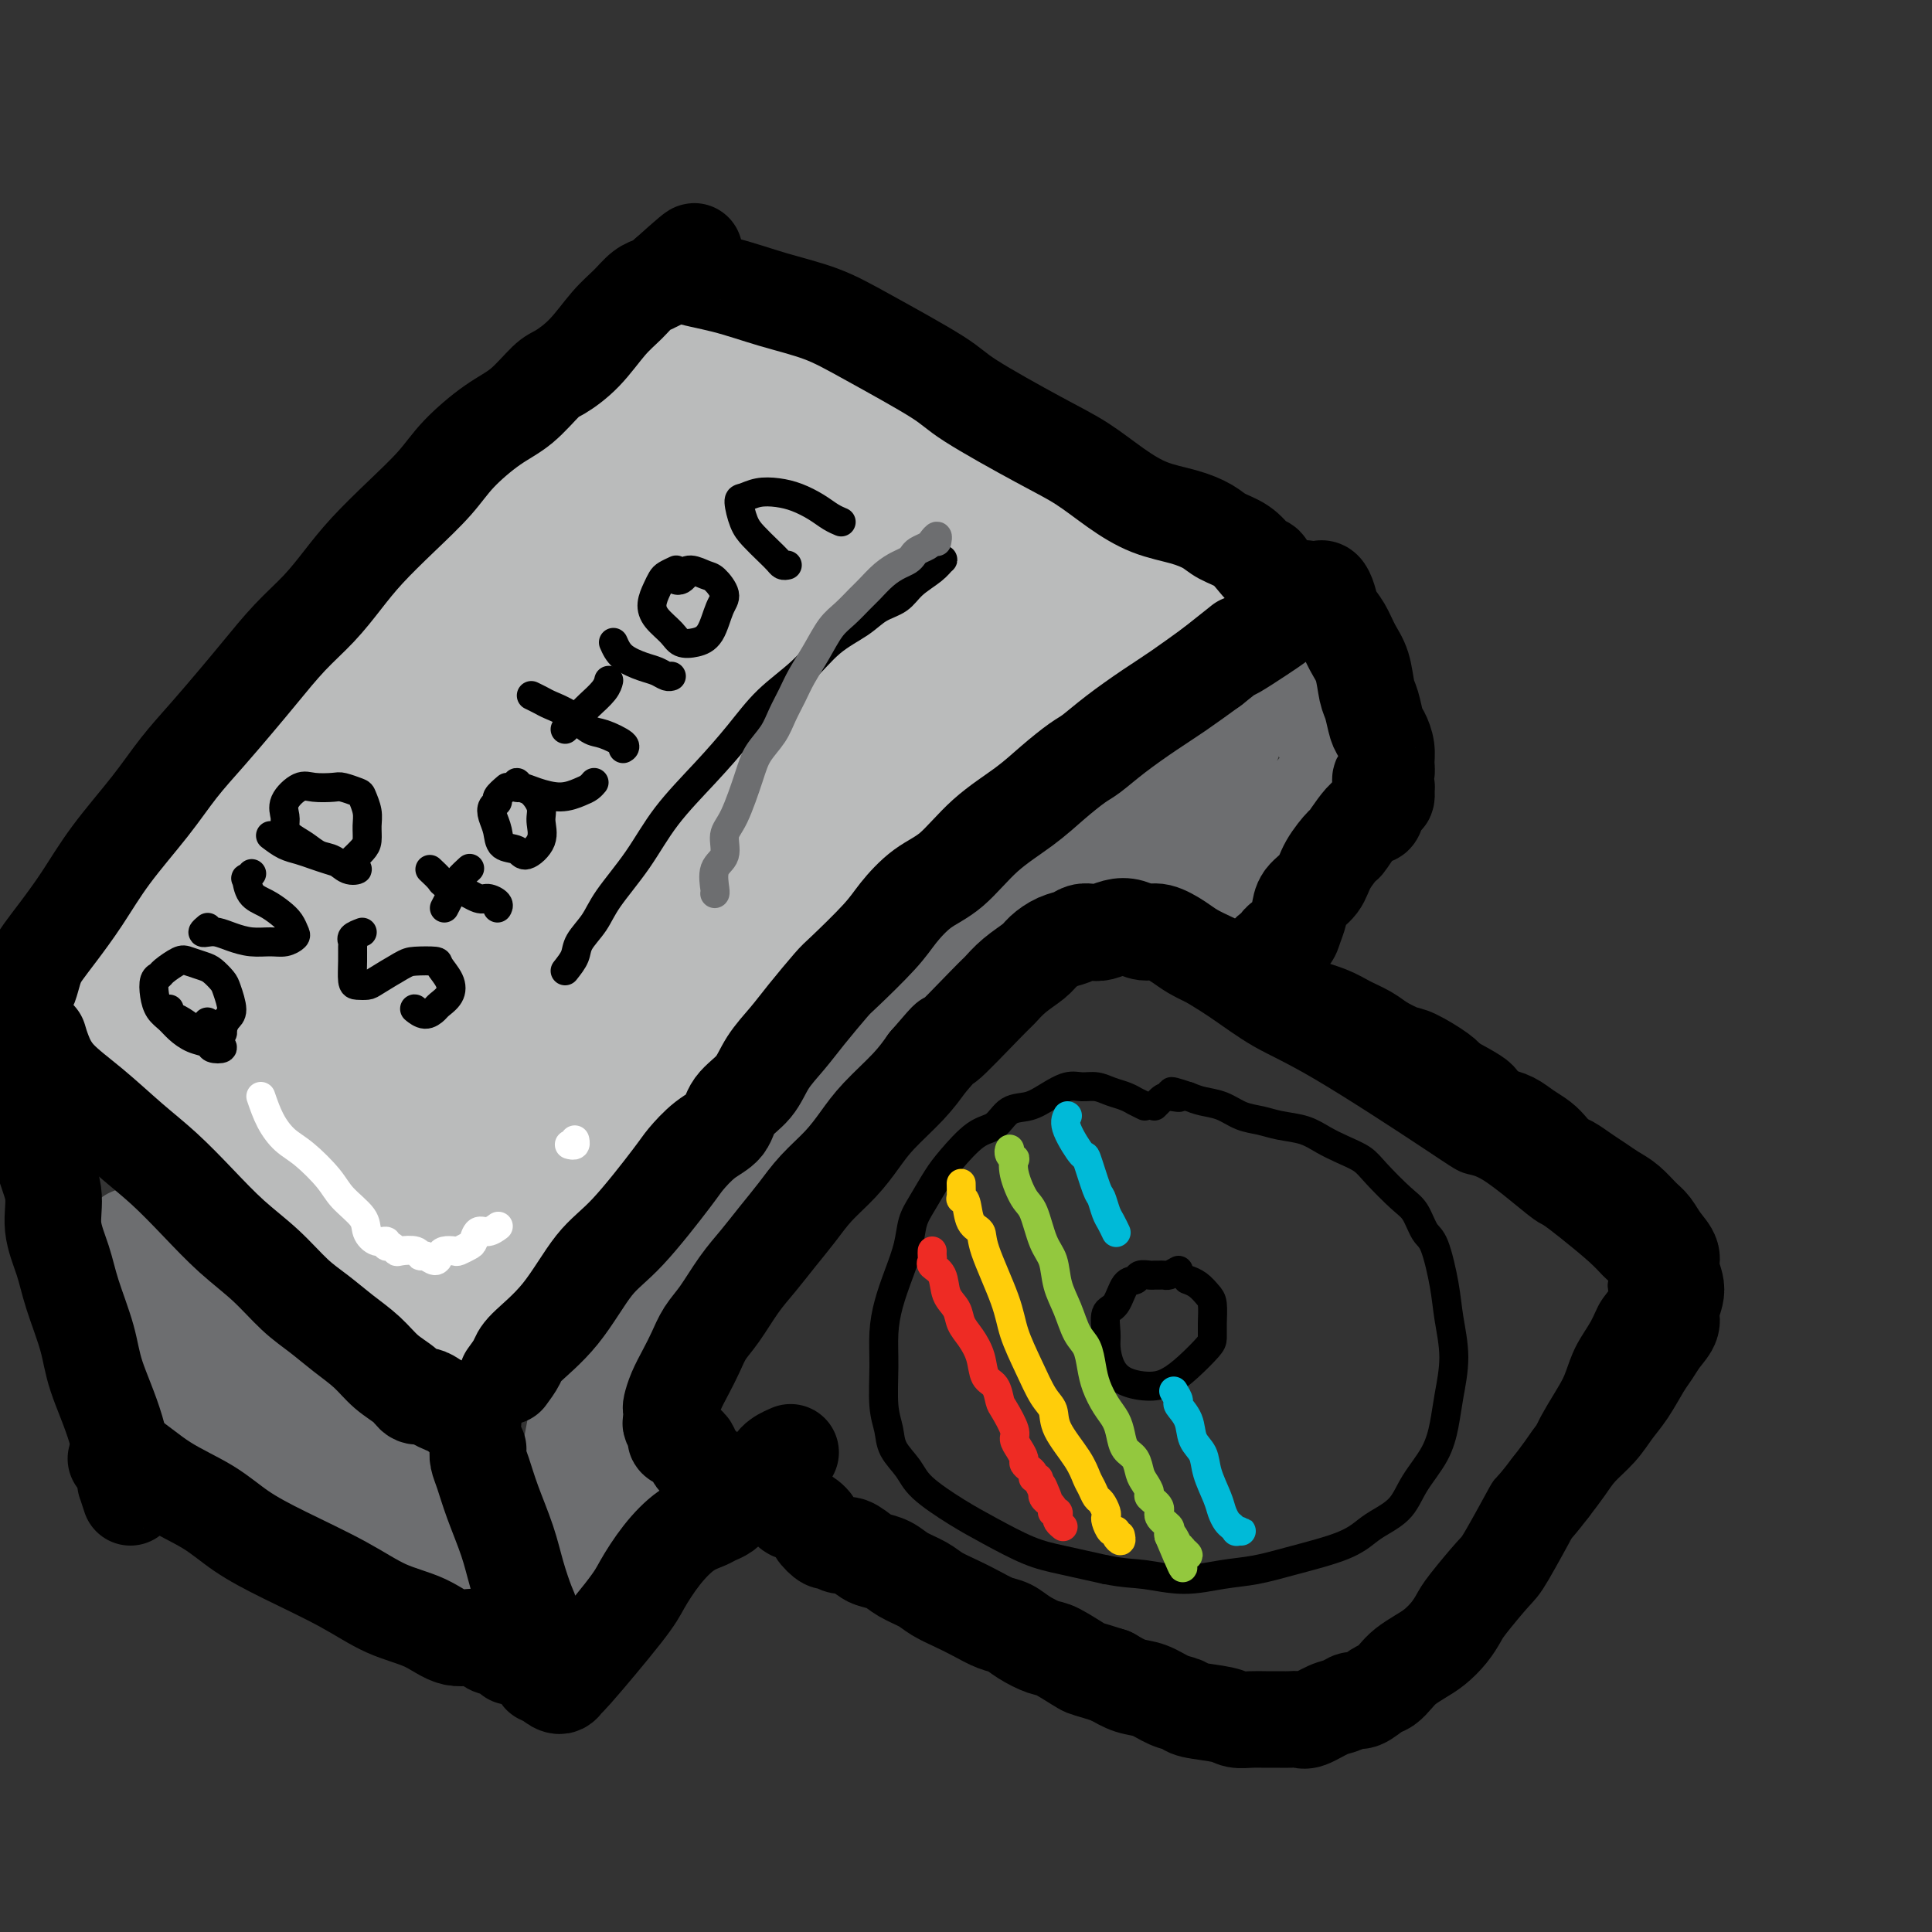 <svg viewBox='0 0 400 400' version='1.1' xmlns='http://www.w3.org/2000/svg' xmlns:xlink='http://www.w3.org/1999/xlink'><rect x="0" y="0" width="400" height="400" fill="#333333" stroke="none"/><g fill='none' stroke='#000000' stroke-width='6' stroke-linecap='round' stroke-linejoin='round'><path d='M101,291c0.356,0.355 0.711,0.711 1,2c0.289,1.289 0.511,3.512 1,6c0.489,2.488 1.244,5.239 2,8c0.756,2.761 1.513,5.530 2,8c0.487,2.470 0.705,4.640 1,6c0.295,1.360 0.667,1.909 1,3c0.333,1.091 0.625,2.726 1,4c0.375,1.274 0.832,2.189 1,2c0.168,-0.189 0.048,-1.483 0,-2c-0.048,-0.517 -0.024,-0.259 0,0'/><path d='M102,291c0.841,-0.748 1.682,-1.495 2,-2c0.318,-0.505 0.113,-0.767 1,-2c0.887,-1.233 2.864,-3.436 5,-6c2.136,-2.564 4.429,-5.490 8,-10c3.571,-4.510 8.418,-10.604 11,-14c2.582,-3.396 2.899,-4.094 6,-8c3.101,-3.906 8.985,-11.021 13,-16c4.015,-4.979 6.162,-7.821 9,-11c2.838,-3.179 6.368,-6.696 10,-10c3.632,-3.304 7.368,-6.396 11,-10c3.632,-3.604 7.161,-7.718 11,-11c3.839,-3.282 7.988,-5.730 12,-9c4.012,-3.270 7.889,-7.361 12,-11c4.111,-3.639 8.458,-6.826 12,-10c3.542,-3.174 6.279,-6.335 9,-9c2.721,-2.665 5.425,-4.833 8,-7c2.575,-2.167 5.022,-4.332 8,-7c2.978,-2.668 6.486,-5.839 9,-8c2.514,-2.161 4.033,-3.311 6,-5c1.967,-1.689 4.383,-3.917 6,-5c1.617,-1.083 2.435,-1.022 3,-1c0.565,0.022 0.876,0.006 1,0c0.124,-0.006 0.062,-0.003 0,0'/><path d='M135,291c0.351,-0.797 0.701,-1.595 1,-2c0.299,-0.405 0.546,-0.419 1,-1c0.454,-0.581 1.113,-1.730 2,-3c0.887,-1.270 2.001,-2.661 3,-4c0.999,-1.339 1.882,-2.625 3,-4c1.118,-1.375 2.472,-2.840 4,-5c1.528,-2.160 3.231,-5.015 5,-7c1.769,-1.985 3.603,-3.099 6,-6c2.397,-2.901 5.358,-7.587 7,-10c1.642,-2.413 1.965,-2.551 3,-4c1.035,-1.449 2.783,-4.210 4,-6c1.217,-1.790 1.903,-2.611 4,-5c2.097,-2.389 5.604,-6.347 8,-9c2.396,-2.653 3.679,-4.002 5,-5c1.321,-0.998 2.678,-1.646 4,-3c1.322,-1.354 2.608,-3.415 4,-5c1.392,-1.585 2.891,-2.693 4,-4c1.109,-1.307 1.830,-2.811 3,-4c1.170,-1.189 2.789,-2.062 4,-3c1.211,-0.938 2.013,-1.940 3,-3c0.987,-1.060 2.160,-2.179 3,-3c0.840,-0.821 1.349,-1.344 2,-2c0.651,-0.656 1.445,-1.446 2,-2c0.555,-0.554 0.873,-0.873 1,-1c0.127,-0.127 0.064,-0.064 0,0'/><path d='M223,190c1.050,0.813 2.101,1.625 3,2c0.899,0.375 1.647,0.312 3,1c1.353,0.688 3.312,2.128 6,4c2.688,1.872 6.105,4.178 9,6c2.895,1.822 5.268,3.161 8,5c2.732,1.839 5.825,4.178 9,6c3.175,1.822 6.434,3.126 13,7c6.566,3.874 16.440,10.318 22,14c5.560,3.682 6.806,4.601 8,5c1.194,0.399 2.336,0.277 5,2c2.664,1.723 6.849,5.291 9,7c2.151,1.709 2.267,1.560 3,2c0.733,0.440 2.082,1.470 4,3c1.918,1.530 4.405,3.559 6,5c1.595,1.441 2.298,2.295 3,3c0.702,0.705 1.405,1.261 2,2c0.595,0.739 1.083,1.660 1,2c-0.083,0.340 -0.738,0.097 -1,0c-0.262,-0.097 -0.131,-0.049 0,0'/><path d='M135,292c0.577,0.684 1.154,1.367 2,2c0.846,0.633 1.962,1.215 3,2c1.038,0.785 1.999,1.773 5,4c3.001,2.227 8.043,5.695 12,8c3.957,2.305 6.828,3.449 10,5c3.172,1.551 6.644,3.509 10,5c3.356,1.491 6.594,2.515 10,4c3.406,1.485 6.979,3.433 10,5c3.021,1.567 5.491,2.754 8,4c2.509,1.246 5.058,2.550 8,4c2.942,1.450 6.278,3.047 9,4c2.722,0.953 4.829,1.263 7,2c2.171,0.737 4.407,1.903 7,3c2.593,1.097 5.544,2.125 8,3c2.456,0.875 4.418,1.596 6,2c1.582,0.404 2.783,0.492 4,1c1.217,0.508 2.450,1.435 4,2c1.550,0.565 3.417,0.768 5,1c1.583,0.232 2.883,0.493 4,1c1.117,0.507 2.051,1.260 3,2c0.949,0.740 1.914,1.466 3,2c1.086,0.534 2.292,0.874 3,1c0.708,0.126 0.916,0.036 1,0c0.084,-0.036 0.042,-0.018 0,0'/><path d='M278,360c0.710,-0.636 1.421,-1.271 2,-2c0.579,-0.729 1.027,-1.550 2,-3c0.973,-1.450 2.472,-3.527 4,-6c1.528,-2.473 3.084,-5.343 5,-8c1.916,-2.657 4.191,-5.103 6,-8c1.809,-2.897 3.150,-6.245 5,-9c1.850,-2.755 4.208,-4.915 6,-7c1.792,-2.085 3.019,-4.093 5,-7c1.981,-2.907 4.718,-6.713 6,-9c1.282,-2.287 1.110,-3.055 2,-5c0.890,-1.945 2.843,-5.066 4,-7c1.157,-1.934 1.520,-2.682 2,-4c0.480,-1.318 1.079,-3.207 2,-5c0.921,-1.793 2.164,-3.489 3,-5c0.836,-1.511 1.266,-2.837 2,-4c0.734,-1.163 1.774,-2.162 2,-3c0.226,-0.838 -0.360,-1.516 0,-2c0.360,-0.484 1.666,-0.774 2,-1c0.334,-0.226 -0.303,-0.386 0,-1c0.303,-0.614 1.545,-1.681 2,-2c0.455,-0.319 0.122,0.110 0,0c-0.122,-0.110 -0.033,-0.760 0,-1c0.033,-0.240 0.009,-0.068 0,0c-0.009,0.068 -0.005,0.034 0,0'/><path d='M237,229c-0.887,-0.447 -1.773,-0.894 -2,-1c-0.227,-0.106 0.207,0.130 0,0c-0.207,-0.130 -1.055,-0.625 -2,-1c-0.945,-0.375 -1.988,-0.631 -3,-1c-1.012,-0.369 -1.992,-0.852 -3,-1c-1.008,-0.148 -2.045,0.038 -3,0c-0.955,-0.038 -1.830,-0.301 -3,0c-1.170,0.301 -2.636,1.166 -4,2c-1.364,0.834 -2.627,1.637 -4,2c-1.373,0.363 -2.856,0.286 -4,1c-1.144,0.714 -1.948,2.217 -3,3c-1.052,0.783 -2.352,0.844 -4,2c-1.648,1.156 -3.645,3.406 -5,5c-1.355,1.594 -2.068,2.532 -3,4c-0.932,1.468 -2.085,3.465 -3,5c-0.915,1.535 -1.594,2.607 -2,4c-0.406,1.393 -0.539,3.107 -1,5c-0.461,1.893 -1.249,3.965 -2,6c-0.751,2.035 -1.466,4.032 -2,6c-0.534,1.968 -0.888,3.909 -1,6c-0.112,2.091 0.018,4.334 0,7c-0.018,2.666 -0.185,5.755 0,8c0.185,2.245 0.722,3.647 1,5c0.278,1.353 0.297,2.657 1,4c0.703,1.343 2.090,2.723 3,4c0.910,1.277 1.341,2.449 3,4c1.659,1.551 4.544,3.479 7,5c2.456,1.521 4.483,2.634 7,4c2.517,1.366 5.524,2.983 8,4c2.476,1.017 4.422,1.433 7,2c2.578,0.567 5.789,1.283 9,2'/><path d='M229,325c3.908,0.771 5.677,0.699 8,1c2.323,0.301 5.198,0.976 8,1c2.802,0.024 5.531,-0.602 8,-1c2.469,-0.398 4.680,-0.567 7,-1c2.320,-0.433 4.750,-1.129 8,-2c3.250,-0.871 7.320,-1.918 10,-3c2.680,-1.082 3.971,-2.199 5,-3c1.029,-0.801 1.795,-1.287 3,-2c1.205,-0.713 2.847,-1.654 4,-3c1.153,-1.346 1.816,-3.098 3,-5c1.184,-1.902 2.888,-3.953 4,-6c1.112,-2.047 1.630,-4.091 2,-6c0.370,-1.909 0.591,-3.685 1,-6c0.409,-2.315 1.008,-5.171 1,-8c-0.008,-2.829 -0.621,-5.633 -1,-8c-0.379,-2.367 -0.525,-4.298 -1,-7c-0.475,-2.702 -1.279,-6.176 -2,-8c-0.721,-1.824 -1.361,-1.997 -2,-3c-0.639,-1.003 -1.279,-2.835 -2,-4c-0.721,-1.165 -1.522,-1.663 -3,-3c-1.478,-1.337 -3.633,-3.514 -5,-5c-1.367,-1.486 -1.948,-2.282 -3,-3c-1.052,-0.718 -2.577,-1.358 -4,-2c-1.423,-0.642 -2.743,-1.284 -4,-2c-1.257,-0.716 -2.450,-1.505 -4,-2c-1.550,-0.495 -3.458,-0.696 -5,-1c-1.542,-0.304 -2.720,-0.711 -4,-1c-1.280,-0.289 -2.663,-0.459 -4,-1c-1.337,-0.541 -2.629,-1.453 -4,-2c-1.371,-0.547 -2.820,-0.728 -4,-1c-1.180,-0.272 -2.090,-0.636 -3,-1'/><path d='M246,227c-5.929,-1.999 -2.752,-0.497 -2,0c0.752,0.497 -0.922,-0.011 -2,0c-1.078,0.011 -1.559,0.541 -2,1c-0.441,0.459 -0.840,0.845 -1,1c-0.160,0.155 -0.080,0.077 0,0'/><path d='M244,263c-0.755,0.423 -1.511,0.846 -2,1c-0.489,0.154 -0.712,0.040 -1,0c-0.288,-0.040 -0.639,-0.007 -1,0c-0.361,0.007 -0.730,-0.012 -1,0c-0.270,0.012 -0.442,0.056 -1,0c-0.558,-0.056 -1.502,-0.211 -2,0c-0.498,0.211 -0.550,0.787 -1,1c-0.450,0.213 -1.298,0.061 -2,1c-0.702,0.939 -1.258,2.968 -2,4c-0.742,1.032 -1.670,1.068 -2,2c-0.330,0.932 -0.063,2.762 0,4c0.063,1.238 -0.080,1.885 0,3c0.080,1.115 0.383,2.697 1,4c0.617,1.303 1.549,2.325 3,3c1.451,0.675 3.422,1.002 5,1c1.578,-0.002 2.762,-0.334 4,-1c1.238,-0.666 2.528,-1.666 4,-3c1.472,-1.334 3.124,-3.000 4,-4c0.876,-1.000 0.975,-1.332 1,-2c0.025,-0.668 -0.025,-1.671 0,-3c0.025,-1.329 0.126,-2.983 0,-4c-0.126,-1.017 -0.477,-1.396 -1,-2c-0.523,-0.604 -1.218,-1.432 -2,-2c-0.782,-0.568 -1.652,-0.877 -2,-1c-0.348,-0.123 -0.174,-0.062 0,0'/></g>
<g fill='none' stroke='#FFCD0A' stroke-width='6' stroke-linecap='round' stroke-linejoin='round'><path d='M199,245c0.027,1.269 0.053,2.538 0,3c-0.053,0.462 -0.186,0.116 0,0c0.186,-0.116 0.690,-0.003 1,1c0.310,1.003 0.424,2.895 1,4c0.576,1.105 1.613,1.424 2,2c0.387,0.576 0.123,1.411 1,4c0.877,2.589 2.894,6.933 4,10c1.106,3.067 1.302,4.856 2,7c0.698,2.144 1.899,4.642 3,7c1.101,2.358 2.102,4.575 3,6c0.898,1.425 1.694,2.058 2,3c0.306,0.942 0.124,2.193 1,4c0.876,1.807 2.812,4.171 4,6c1.188,1.829 1.628,3.124 2,4c0.372,0.876 0.674,1.334 1,2c0.326,0.666 0.675,1.539 1,2c0.325,0.461 0.626,0.509 1,1c0.374,0.491 0.822,1.424 1,2c0.178,0.576 0.086,0.795 0,1c-0.086,0.205 -0.168,0.397 0,1c0.168,0.603 0.585,1.616 1,2c0.415,0.384 0.829,0.138 1,0c0.171,-0.138 0.098,-0.167 0,0c-0.098,0.167 -0.222,0.529 0,1c0.222,0.471 0.791,1.050 1,1c0.209,-0.050 0.060,-0.729 0,-1c-0.060,-0.271 -0.030,-0.136 0,0'/></g>
<g fill='none' stroke='#EE2B24' stroke-width='6' stroke-linecap='round' stroke-linejoin='round'><path d='M193,259c-0.015,0.331 -0.030,0.662 0,1c0.030,0.338 0.106,0.684 0,1c-0.106,0.316 -0.394,0.601 0,1c0.394,0.399 1.470,0.910 2,2c0.530,1.090 0.513,2.759 1,4c0.487,1.241 1.477,2.055 2,3c0.523,0.945 0.577,2.019 1,3c0.423,0.981 1.213,1.867 2,3c0.787,1.133 1.572,2.514 2,4c0.428,1.486 0.501,3.077 1,4c0.499,0.923 1.425,1.178 2,2c0.575,0.822 0.798,2.212 1,3c0.202,0.788 0.384,0.974 1,2c0.616,1.026 1.667,2.891 2,4c0.333,1.109 -0.052,1.463 0,2c0.052,0.537 0.539,1.257 1,2c0.461,0.743 0.894,1.509 1,2c0.106,0.491 -0.115,0.706 0,1c0.115,0.294 0.566,0.668 1,1c0.434,0.332 0.852,0.624 1,1c0.148,0.376 0.026,0.837 0,1c-0.026,0.163 0.046,0.030 0,0c-0.046,-0.030 -0.208,0.044 0,0c0.208,-0.044 0.787,-0.204 1,0c0.213,0.204 0.061,0.773 0,1c-0.061,0.227 -0.030,0.114 0,0'/><path d='M215,307c3.631,7.588 1.709,2.559 1,1c-0.709,-1.559 -0.205,0.352 0,1c0.205,0.648 0.111,0.033 0,0c-0.111,-0.033 -0.240,0.517 0,1c0.240,0.483 0.848,0.900 1,1c0.152,0.100 -0.152,-0.118 0,0c0.152,0.118 0.759,0.570 1,1c0.241,0.430 0.116,0.836 0,1c-0.116,0.164 -0.224,0.086 0,0c0.224,-0.086 0.778,-0.181 1,0c0.222,0.181 0.111,0.636 0,1c-0.111,0.364 -0.222,0.636 0,1c0.222,0.364 0.778,0.818 1,1c0.222,0.182 0.111,0.091 0,0'/></g>
<g fill='none' stroke='#93C83E' stroke-width='6' stroke-linecap='round' stroke-linejoin='round'><path d='M209,238c0.029,-0.079 0.059,-0.158 0,0c-0.059,0.158 -0.206,0.553 0,1c0.206,0.447 0.765,0.945 1,1c0.235,0.055 0.146,-0.334 0,0c-0.146,0.334 -0.347,1.389 0,3c0.347,1.611 1.244,3.777 2,5c0.756,1.223 1.371,1.501 2,3c0.629,1.499 1.270,4.218 2,6c0.730,1.782 1.547,2.625 2,4c0.453,1.375 0.541,3.280 1,5c0.459,1.720 1.288,3.253 2,5c0.712,1.747 1.307,3.706 2,5c0.693,1.294 1.485,1.921 2,3c0.515,1.079 0.754,2.609 1,4c0.246,1.391 0.499,2.642 1,4c0.501,1.358 1.251,2.824 2,4c0.749,1.176 1.496,2.062 2,3c0.504,0.938 0.765,1.928 1,3c0.235,1.072 0.446,2.228 1,3c0.554,0.772 1.453,1.162 2,2c0.547,0.838 0.743,2.126 1,3c0.257,0.874 0.575,1.336 1,2c0.425,0.664 0.959,1.529 1,2c0.041,0.471 -0.409,0.546 0,1c0.409,0.454 1.679,1.287 2,2c0.321,0.713 -0.306,1.304 0,2c0.306,0.696 1.544,1.495 2,2c0.456,0.505 0.130,0.716 0,1c-0.130,0.284 -0.065,0.642 0,1'/><path d='M242,318c5.266,12.539 1.932,3.885 1,1c-0.932,-2.885 0.540,-0.002 1,1c0.460,1.002 -0.091,0.121 0,0c0.091,-0.121 0.823,0.517 1,1c0.177,0.483 -0.200,0.810 0,1c0.200,0.190 0.977,0.244 1,0c0.023,-0.244 -0.708,-0.784 -1,-1c-0.292,-0.216 -0.146,-0.108 0,0'/></g>
<g fill='none' stroke='#00BAD8' stroke-width='6' stroke-linecap='round' stroke-linejoin='round'><path d='M221,231c-0.324,0.686 -0.648,1.372 0,3c0.648,1.628 2.268,4.197 3,5c0.732,0.803 0.577,-0.161 1,1c0.423,1.161 1.423,4.448 2,6c0.577,1.552 0.729,1.369 1,2c0.271,0.631 0.660,2.076 1,3c0.340,0.924 0.630,1.326 1,2c0.370,0.674 0.820,1.621 1,2c0.180,0.379 0.090,0.189 0,0'/><path d='M243,288c0.479,0.795 0.959,1.591 1,2c0.041,0.409 -0.355,0.432 0,1c0.355,0.568 1.461,1.681 2,3c0.539,1.319 0.512,2.842 1,4c0.488,1.158 1.493,1.949 2,3c0.507,1.051 0.517,2.361 1,4c0.483,1.639 1.440,3.606 2,5c0.560,1.394 0.723,2.216 1,3c0.277,0.784 0.667,1.531 1,2c0.333,0.469 0.607,0.662 1,1c0.393,0.338 0.904,0.823 1,1c0.096,0.177 -0.222,0.048 0,0c0.222,-0.048 0.983,-0.013 1,0c0.017,0.013 -0.709,0.004 -1,0c-0.291,-0.004 -0.145,-0.002 0,0'/></g>
<g fill='none' stroke='#000000' stroke-width='6' stroke-linecap='round' stroke-linejoin='round'><path d='M276,122c0.054,0.720 0.109,1.441 0,2c-0.109,0.559 -0.380,0.957 0,2c0.380,1.043 1.412,2.732 2,5c0.588,2.268 0.731,5.114 1,7c0.269,1.886 0.664,2.810 1,4c0.336,1.190 0.612,2.644 1,4c0.388,1.356 0.889,2.612 1,4c0.111,1.388 -0.166,2.908 0,4c0.166,1.092 0.775,1.755 1,2c0.225,0.245 0.064,0.070 0,0c-0.064,-0.070 -0.032,-0.035 0,0'/><path d='M110,320c0.062,1.597 0.124,3.193 0,4c-0.124,0.807 -0.436,0.824 0,2c0.436,1.176 1.618,3.512 2,5c0.382,1.488 -0.037,2.127 0,3c0.037,0.873 0.531,1.979 1,3c0.469,1.021 0.914,1.958 1,3c0.086,1.042 -0.187,2.188 0,3c0.187,0.812 0.835,1.289 1,2c0.165,0.711 -0.152,1.655 0,2c0.152,0.345 0.773,0.093 1,0c0.227,-0.093 0.061,-0.025 0,0c-0.061,0.025 -0.017,0.007 0,0c0.017,-0.007 0.009,-0.004 0,0'/><path d='M118,349c0.889,-0.808 1.777,-1.615 2,-2c0.223,-0.385 -0.220,-0.346 0,-1c0.220,-0.654 1.101,-2.001 2,-3c0.899,-0.999 1.815,-1.649 3,-3c1.185,-1.351 2.638,-3.401 4,-5c1.362,-1.599 2.634,-2.746 4,-4c1.366,-1.254 2.826,-2.614 4,-4c1.174,-1.386 2.063,-2.799 3,-4c0.937,-1.201 1.923,-2.191 3,-3c1.077,-0.809 2.243,-1.436 3,-2c0.757,-0.564 1.103,-1.065 2,-2c0.897,-0.935 2.345,-2.303 3,-3c0.655,-0.697 0.516,-0.723 1,-1c0.484,-0.277 1.592,-0.805 2,-1c0.408,-0.195 0.117,-0.056 0,0c-0.117,0.056 -0.058,0.028 0,0'/><path d='M256,201c-0.606,0.129 -1.211,0.257 -1,0c0.211,-0.257 1.239,-0.901 2,-2c0.761,-1.099 1.254,-2.653 2,-4c0.746,-1.347 1.746,-2.488 3,-4c1.254,-1.512 2.762,-3.394 4,-5c1.238,-1.606 2.207,-2.935 4,-5c1.793,-2.065 4.410,-4.866 6,-7c1.590,-2.134 2.154,-3.602 3,-5c0.846,-1.398 1.974,-2.725 3,-4c1.026,-1.275 1.949,-2.499 2,-3c0.051,-0.501 -0.770,-0.279 -1,0c-0.230,0.279 0.130,0.613 0,1c-0.130,0.387 -0.752,0.825 -1,1c-0.248,0.175 -0.124,0.088 0,0'/><path d='M267,117c0.440,0.004 0.880,0.008 1,0c0.120,-0.008 -0.082,-0.027 0,0c0.082,0.027 0.446,0.101 -1,0c-1.446,-0.101 -4.702,-0.377 -8,-1c-3.298,-0.623 -6.637,-1.593 -10,-3c-3.363,-1.407 -6.750,-3.253 -10,-5c-3.250,-1.747 -6.362,-3.397 -10,-5c-3.638,-1.603 -7.800,-3.158 -11,-5c-3.200,-1.842 -5.436,-3.971 -8,-6c-2.564,-2.029 -5.454,-3.958 -7,-5c-1.546,-1.042 -1.747,-1.197 -3,-2c-1.253,-0.803 -3.557,-2.254 -5,-3c-1.443,-0.746 -2.025,-0.789 -3,-1c-0.975,-0.211 -2.342,-0.591 -3,-1c-0.658,-0.409 -0.606,-0.846 -1,-1c-0.394,-0.154 -1.234,-0.026 -2,0c-0.766,0.026 -1.459,-0.050 -2,0c-0.541,0.050 -0.930,0.225 -1,0c-0.070,-0.225 0.177,-0.848 0,-1c-0.177,-0.152 -0.780,0.169 -1,0c-0.220,-0.169 -0.059,-0.829 0,-1c0.059,-0.171 0.016,0.146 0,0c-0.016,-0.146 -0.005,-0.756 0,-1c0.005,-0.244 0.002,-0.122 0,0'/><path d='M182,78c-0.750,-0.023 -1.500,-0.047 -2,0c-0.500,0.047 -0.749,0.164 -1,0c-0.251,-0.164 -0.504,-0.609 -1,-1c-0.496,-0.391 -1.235,-0.730 -2,-1c-0.765,-0.270 -1.555,-0.473 -2,-1c-0.445,-0.527 -0.543,-1.379 -1,-2c-0.457,-0.621 -1.272,-1.011 -2,-1c-0.728,0.011 -1.368,0.424 -2,0c-0.632,-0.424 -1.255,-1.686 -2,-2c-0.745,-0.314 -1.613,0.319 -2,0c-0.387,-0.319 -0.292,-1.591 -1,-2c-0.708,-0.409 -2.217,0.044 -3,0c-0.783,-0.044 -0.839,-0.584 -1,-1c-0.161,-0.416 -0.429,-0.708 -1,-1c-0.571,-0.292 -1.447,-0.585 -2,-1c-0.553,-0.415 -0.784,-0.951 -1,-1c-0.216,-0.049 -0.417,0.391 -1,0c-0.583,-0.391 -1.546,-1.611 -2,-2c-0.454,-0.389 -0.398,0.054 -1,0c-0.602,-0.054 -1.863,-0.606 -3,-1c-1.137,-0.394 -2.150,-0.631 -3,-1c-0.850,-0.369 -1.537,-0.869 -2,-1c-0.463,-0.131 -0.702,0.109 -1,0c-0.298,-0.109 -0.653,-0.565 -1,-1c-0.347,-0.435 -0.684,-0.849 -1,-1c-0.316,-0.151 -0.609,-0.041 -1,0c-0.391,0.041 -0.878,0.011 -1,0c-0.122,-0.011 0.121,-0.003 0,0c-0.121,0.003 -0.606,0.001 -1,0c-0.394,-0.001 -0.697,-0.000 -1,0'/><path d='M137,57c-6.865,-3.150 -1.528,-0.523 0,1c1.528,1.523 -0.753,1.944 -2,2c-1.247,0.056 -1.461,-0.251 -2,0c-0.539,0.251 -1.404,1.060 -2,2c-0.596,0.940 -0.923,2.010 -2,3c-1.077,0.990 -2.904,1.900 -4,3c-1.096,1.100 -1.459,2.389 -3,4c-1.541,1.611 -4.258,3.545 -7,6c-2.742,2.455 -5.509,5.431 -8,8c-2.491,2.569 -4.705,4.730 -7,7c-2.295,2.270 -4.670,4.647 -7,7c-2.330,2.353 -4.615,4.680 -7,7c-2.385,2.320 -4.872,4.631 -7,7c-2.128,2.369 -3.899,4.796 -6,7c-2.101,2.204 -4.531,4.185 -7,7c-2.469,2.815 -4.975,6.464 -7,9c-2.025,2.536 -3.568,3.958 -5,5c-1.432,1.042 -2.754,1.703 -4,3c-1.246,1.297 -2.417,3.228 -4,5c-1.583,1.772 -3.578,3.384 -5,5c-1.422,1.616 -2.271,3.234 -4,5c-1.729,1.766 -4.339,3.678 -6,5c-1.661,1.322 -2.374,2.053 -3,3c-0.626,0.947 -1.163,2.111 -2,3c-0.837,0.889 -1.972,1.502 -3,2c-1.028,0.498 -1.948,0.881 -3,2c-1.052,1.119 -2.235,2.974 -3,4c-0.765,1.026 -1.112,1.224 -2,2c-0.888,0.776 -2.316,2.132 -3,3c-0.684,0.868 -0.624,1.248 -1,2c-0.376,0.752 -1.188,1.876 -2,3'/><path d='M9,189c-19.979,20.777 -5.927,6.718 -1,2c4.927,-4.718 0.731,-0.097 -1,2c-1.731,2.097 -0.995,1.668 -1,2c-0.005,0.332 -0.749,1.425 -1,2c-0.251,0.575 -0.007,0.632 0,1c0.007,0.368 -0.221,1.046 0,2c0.221,0.954 0.891,2.184 1,3c0.109,0.816 -0.343,1.219 0,2c0.343,0.781 1.481,1.942 2,3c0.519,1.058 0.420,2.015 1,3c0.580,0.985 1.838,1.998 3,4c1.162,2.002 2.228,4.994 4,8c1.772,3.006 4.251,6.026 6,9c1.749,2.974 2.768,5.904 5,9c2.232,3.096 5.678,6.360 8,9c2.322,2.640 3.520,4.657 8,9c4.480,4.343 12.241,11.011 16,14c3.759,2.989 3.517,2.298 5,3c1.483,0.702 4.692,2.795 7,4c2.308,1.205 3.714,1.520 5,2c1.286,0.480 2.451,1.123 4,2c1.549,0.877 3.480,1.986 5,3c1.520,1.014 2.628,1.932 4,3c1.372,1.068 3.010,2.286 4,3c0.990,0.714 1.334,0.923 2,1c0.666,0.077 1.653,0.021 2,0c0.347,-0.021 0.054,-0.006 0,0c-0.054,0.006 0.130,0.001 0,0c-0.130,-0.001 -0.573,-0.000 -1,0c-0.427,0.000 -0.836,0.000 -1,0c-0.164,-0.000 -0.082,-0.000 0,0'/><path d='M3,204c0.070,0.684 0.140,1.367 0,2c-0.140,0.633 -0.489,1.214 0,3c0.489,1.786 1.818,4.777 3,8c1.182,3.223 2.218,6.677 3,10c0.782,3.323 1.310,6.516 2,10c0.690,3.484 1.543,7.258 2,11c0.457,3.742 0.517,7.453 1,11c0.483,3.547 1.390,6.932 2,10c0.610,3.068 0.922,5.820 2,9c1.078,3.180 2.920,6.790 4,9c1.080,2.210 1.397,3.021 2,4c0.603,0.979 1.492,2.125 2,3c0.508,0.875 0.633,1.477 1,2c0.367,0.523 0.975,0.965 1,1c0.025,0.035 -0.532,-0.337 -1,-1c-0.468,-0.663 -0.848,-1.618 -1,-2c-0.152,-0.382 -0.076,-0.191 0,0'/><path d='M22,296c0.269,0.560 0.538,1.121 1,2c0.462,0.879 1.117,2.078 2,3c0.883,0.922 1.993,1.568 4,3c2.007,1.432 4.909,3.650 8,6c3.091,2.350 6.370,4.833 10,7c3.630,2.167 7.611,4.020 12,7c4.389,2.980 9.186,7.089 14,10c4.814,2.911 9.646,4.626 15,7c5.354,2.374 11.229,5.407 15,7c3.771,1.593 5.438,1.747 7,2c1.562,0.253 3.021,0.604 4,1c0.979,0.396 1.479,0.838 2,1c0.521,0.162 1.063,0.044 1,0c-0.063,-0.044 -0.732,-0.012 -1,0c-0.268,0.012 -0.134,0.006 0,0'/></g>
<g fill='none' stroke='#BABBBB' stroke-width='20' stroke-linecap='round' stroke-linejoin='round'><path d='M39,192c-0.763,0.319 -1.526,0.638 -2,1c-0.474,0.362 -0.658,0.767 -1,1c-0.342,0.233 -0.840,0.293 -1,0c-0.160,-0.293 0.019,-0.941 0,-1c-0.019,-0.059 -0.238,0.469 0,0c0.238,-0.469 0.931,-1.935 3,-5c2.069,-3.065 5.513,-7.729 9,-12c3.487,-4.271 7.018,-8.148 11,-12c3.982,-3.852 8.414,-7.681 12,-11c3.586,-3.319 6.326,-6.130 10,-9c3.674,-2.870 8.283,-5.798 10,-7c1.717,-1.202 0.543,-0.676 1,-1c0.457,-0.324 2.543,-1.496 2,-1c-0.543,0.496 -3.717,2.662 -6,4c-2.283,1.338 -3.675,1.849 -8,5c-4.325,3.151 -11.582,8.941 -17,14c-5.418,5.059 -8.996,9.385 -13,14c-4.004,4.615 -8.432,9.518 -12,14c-3.568,4.482 -6.276,8.543 -8,11c-1.724,2.457 -2.465,3.311 -3,4c-0.535,0.689 -0.864,1.214 0,0c0.864,-1.214 2.920,-4.165 6,-8c3.080,-3.835 7.184,-8.553 11,-13c3.816,-4.447 7.344,-8.623 11,-13c3.656,-4.377 7.441,-8.957 11,-13c3.559,-4.043 6.891,-7.551 10,-11c3.109,-3.449 5.996,-6.838 8,-9c2.004,-2.162 3.125,-3.095 4,-4c0.875,-0.905 1.505,-1.782 1,-2c-0.505,-0.218 -2.144,0.223 -5,2c-2.856,1.777 -6.928,4.888 -11,8'/><path d='M72,138c-4.621,3.055 -8.674,6.691 -13,11c-4.326,4.309 -8.926,9.289 -13,14c-4.074,4.711 -7.623,9.152 -11,13c-3.377,3.848 -6.583,7.101 -8,9c-1.417,1.899 -1.046,2.442 -1,3c0.046,0.558 -0.233,1.130 0,1c0.233,-0.130 0.978,-0.964 5,-5c4.022,-4.036 11.321,-11.276 17,-17c5.679,-5.724 9.737,-9.932 15,-15c5.263,-5.068 11.731,-10.995 18,-17c6.269,-6.005 12.339,-12.089 18,-17c5.661,-4.911 10.913,-8.650 15,-12c4.087,-3.350 7.008,-6.310 9,-8c1.992,-1.690 3.055,-2.109 4,-3c0.945,-0.891 1.773,-2.253 0,-1c-1.773,1.253 -6.145,5.120 -11,9c-4.855,3.880 -10.193,7.773 -15,12c-4.807,4.227 -9.084,8.788 -13,13c-3.916,4.212 -7.470,8.076 -10,11c-2.530,2.924 -4.034,4.908 -5,6c-0.966,1.092 -1.392,1.291 -2,2c-0.608,0.709 -1.396,1.927 0,0c1.396,-1.927 4.977,-6.998 9,-12c4.023,-5.002 8.489,-9.935 13,-15c4.511,-5.065 9.065,-10.260 13,-15c3.935,-4.740 7.249,-9.024 10,-12c2.751,-2.976 4.939,-4.646 6,-6c1.061,-1.354 0.996,-2.394 1,-3c0.004,-0.606 0.078,-0.779 0,-1c-0.078,-0.221 -0.308,-0.492 -3,2c-2.692,2.492 -7.846,7.746 -13,13'/><path d='M107,98c-4.067,3.752 -6.236,6.131 -8,8c-1.764,1.869 -3.123,3.229 -2,3c1.123,-0.229 4.726,-2.045 6,-3c1.274,-0.955 0.217,-1.048 2,-3c1.783,-1.952 6.407,-5.763 10,-9c3.593,-3.237 6.156,-5.899 8,-8c1.844,-2.101 2.970,-3.642 4,-5c1.030,-1.358 1.965,-2.535 3,-4c1.035,-1.465 2.168,-3.219 3,-4c0.832,-0.781 1.361,-0.588 2,-1c0.639,-0.412 1.389,-1.430 2,-2c0.611,-0.570 1.083,-0.692 2,-1c0.917,-0.308 2.280,-0.803 3,-1c0.720,-0.197 0.798,-0.095 1,0c0.202,0.095 0.527,0.182 1,0c0.473,-0.182 1.093,-0.635 2,-1c0.907,-0.365 2.099,-0.644 3,-1c0.901,-0.356 1.510,-0.791 2,-1c0.490,-0.209 0.860,-0.192 1,0c0.140,0.192 0.049,0.557 -1,2c-1.049,1.443 -3.056,3.962 -7,8c-3.944,4.038 -9.824,9.595 -15,15c-5.176,5.405 -9.648,10.659 -17,20c-7.352,9.341 -17.585,22.769 -24,33c-6.415,10.231 -9.011,17.265 -11,23c-1.989,5.735 -3.371,10.173 -4,13c-0.629,2.827 -0.506,4.045 0,5c0.506,0.955 1.393,1.648 2,2c0.607,0.352 0.933,0.364 1,0c0.067,-0.364 -0.124,-1.104 0,-2c0.124,-0.896 0.562,-1.948 1,-3'/><path d='M77,181c0.369,-1.060 0.292,-1.208 0,-1c-0.292,0.208 -0.798,0.774 -1,1c-0.202,0.226 -0.101,0.113 0,0'/><path d='M27,199c-0.731,0.896 -1.461,1.791 -2,2c-0.539,0.209 -0.886,-0.270 -1,0c-0.114,0.270 0.006,1.289 0,2c-0.006,0.711 -0.138,1.115 0,2c0.138,0.885 0.548,2.250 3,5c2.452,2.750 6.948,6.884 11,11c4.052,4.116 7.661,8.212 12,12c4.339,3.788 9.410,7.266 14,11c4.590,3.734 8.701,7.724 11,10c2.299,2.276 2.785,2.839 3,3c0.215,0.161 0.157,-0.080 0,0c-0.157,0.080 -0.414,0.481 -3,-1c-2.586,-1.481 -7.503,-4.843 -12,-8c-4.497,-3.157 -8.575,-6.107 -13,-10c-4.425,-3.893 -9.199,-8.727 -13,-13c-3.801,-4.273 -6.630,-7.986 -8,-10c-1.370,-2.014 -1.279,-2.331 -2,-3c-0.721,-0.669 -2.252,-1.691 0,1c2.252,2.691 8.287,9.094 12,13c3.713,3.906 5.105,5.315 8,8c2.895,2.685 7.292,6.646 12,11c4.708,4.354 9.727,9.100 13,12c3.273,2.900 4.802,3.954 6,5c1.198,1.046 2.067,2.084 3,3c0.933,0.916 1.930,1.711 2,2c0.070,0.289 -0.788,0.072 -1,0c-0.212,-0.072 0.222,0.001 -1,-1c-1.222,-1.001 -4.098,-3.077 -7,-5c-2.902,-1.923 -5.829,-3.692 -11,-8c-5.171,-4.308 -12.585,-11.154 -20,-18'/><path d='M43,235c-6.622,-5.098 -3.176,-1.842 -5,-4c-1.824,-2.158 -8.918,-9.732 -12,-13c-3.082,-3.268 -2.151,-2.232 -2,-2c0.151,0.232 -0.477,-0.339 0,0c0.477,0.339 2.058,1.588 5,5c2.942,3.412 7.246,8.987 12,14c4.754,5.013 9.957,9.463 15,14c5.043,4.537 9.924,9.160 14,13c4.076,3.840 7.345,6.896 10,9c2.655,2.104 4.695,3.257 6,4c1.305,0.743 1.874,1.077 2,1c0.126,-0.077 -0.192,-0.563 -2,-3c-1.808,-2.437 -5.107,-6.824 -10,-11c-4.893,-4.176 -11.382,-8.141 -17,-13c-5.618,-4.859 -10.366,-10.613 -15,-16c-4.634,-5.387 -9.153,-10.408 -12,-14c-2.847,-3.592 -4.024,-5.754 -5,-7c-0.976,-1.246 -1.753,-1.576 -1,-1c0.753,0.576 3.037,2.059 7,5c3.963,2.941 9.607,7.340 15,12c5.393,4.660 10.537,9.581 16,14c5.463,4.419 11.247,8.336 16,12c4.753,3.664 8.476,7.077 11,9c2.524,1.923 3.850,2.357 5,3c1.150,0.643 2.122,1.493 1,0c-1.122,-1.493 -4.340,-5.331 -7,-8c-2.660,-2.669 -4.762,-4.168 -11,-10c-6.238,-5.832 -16.610,-15.996 -24,-24c-7.390,-8.004 -11.797,-13.847 -15,-18c-3.203,-4.153 -5.201,-6.615 -5,-7c0.201,-0.385 2.600,1.308 5,3'/><path d='M40,202c2.768,2.526 7.186,7.342 17,16c9.814,8.658 25.022,21.158 33,28c7.978,6.842 8.726,8.027 10,9c1.274,0.973 3.074,1.735 4,2c0.926,0.265 0.979,0.033 -1,-2c-1.979,-2.033 -5.989,-5.869 -11,-11c-5.011,-5.131 -11.022,-11.559 -17,-18c-5.978,-6.441 -11.922,-12.896 -16,-18c-4.078,-5.104 -6.290,-8.859 -7,-11c-0.710,-2.141 0.082,-2.669 2,-2c1.918,0.669 4.961,2.536 9,6c4.039,3.464 9.075,8.527 15,14c5.925,5.473 12.739,11.358 18,16c5.261,4.642 8.970,8.041 11,10c2.030,1.959 2.382,2.478 3,3c0.618,0.522 1.501,1.048 1,0c-0.501,-1.048 -2.387,-3.669 -6,-8c-3.613,-4.331 -8.955,-10.372 -15,-17c-6.045,-6.628 -12.794,-13.843 -18,-20c-5.206,-6.157 -8.870,-11.256 -11,-15c-2.130,-3.744 -2.726,-6.133 0,-4c2.726,2.133 8.773,8.789 15,15c6.227,6.211 12.633,11.979 18,17c5.367,5.021 9.694,9.297 14,13c4.306,3.703 8.592,6.834 11,9c2.408,2.166 2.938,3.368 4,4c1.062,0.632 2.656,0.695 1,-2c-1.656,-2.695 -6.561,-8.149 -12,-14c-5.439,-5.851 -11.411,-12.100 -17,-19c-5.589,-6.900 -10.794,-14.450 -16,-22'/><path d='M79,181c-8.166,-11.380 -6.581,-11.330 -6,-12c0.581,-0.670 0.159,-2.059 3,0c2.841,2.059 8.943,7.565 14,13c5.057,5.435 9.067,10.799 15,17c5.933,6.201 13.790,13.239 18,17c4.210,3.761 4.772,4.245 6,5c1.228,0.755 3.120,1.782 4,2c0.880,0.218 0.748,-0.371 -1,-3c-1.748,-2.629 -5.111,-7.297 -9,-12c-3.889,-4.703 -8.305,-9.440 -13,-15c-4.695,-5.560 -9.669,-11.942 -13,-17c-3.331,-5.058 -5.020,-8.791 -6,-11c-0.980,-2.209 -1.251,-2.893 0,-2c1.251,0.893 4.025,3.363 8,7c3.975,3.637 9.150,8.440 15,14c5.850,5.560 12.374,11.875 17,16c4.626,4.125 7.356,6.059 9,7c1.644,0.941 2.204,0.889 3,1c0.796,0.111 1.828,0.386 2,0c0.172,-0.386 -0.515,-1.434 -1,-2c-0.485,-0.566 -0.767,-0.651 -5,-6c-4.233,-5.349 -12.418,-15.962 -17,-22c-4.582,-6.038 -5.561,-7.502 -8,-13c-2.439,-5.498 -6.339,-15.031 -8,-19c-1.661,-3.969 -1.082,-2.376 0,-1c1.082,1.376 2.665,2.534 6,6c3.335,3.466 8.420,9.238 13,14c4.580,4.762 8.656,8.513 12,12c3.344,3.487 5.955,6.711 8,9c2.045,2.289 3.522,3.645 5,5'/><path d='M150,191c7.024,7.010 2.584,2.033 2,1c-0.584,-1.033 2.689,1.876 1,-1c-1.689,-2.876 -8.340,-11.536 -11,-15c-2.660,-3.464 -1.330,-1.732 0,0'/><path d='M178,169c0.000,0.000 0.100,0.100 0.1,0.1'/><path d='M119,148c-0.645,0.448 -1.290,0.895 -2,1c-0.710,0.105 -1.486,-0.134 -2,0c-0.514,0.134 -0.766,0.640 -1,1c-0.234,0.360 -0.448,0.573 0,1c0.448,0.427 1.559,1.066 4,3c2.441,1.934 6.211,5.162 11,9c4.789,3.838 10.598,8.284 15,12c4.402,3.716 7.399,6.701 10,9c2.601,2.299 4.807,3.912 6,5c1.193,1.088 1.374,1.653 2,2c0.626,0.347 1.696,0.478 1,0c-0.696,-0.478 -3.160,-1.563 -7,-4c-3.840,-2.437 -9.057,-6.225 -14,-10c-4.943,-3.775 -9.611,-7.538 -14,-11c-4.389,-3.462 -8.500,-6.622 -11,-9c-2.500,-2.378 -3.388,-3.975 -4,-5c-0.612,-1.025 -0.946,-1.479 1,0c1.946,1.479 6.173,4.890 11,8c4.827,3.110 10.256,5.920 15,9c4.744,3.080 8.804,6.432 13,9c4.196,2.568 8.529,4.352 11,6c2.471,1.648 3.082,3.158 4,4c0.918,0.842 2.143,1.014 1,0c-1.143,-1.014 -4.655,-3.216 -10,-7c-5.345,-3.784 -12.524,-9.152 -19,-14c-6.476,-4.848 -12.250,-9.175 -18,-14c-5.750,-4.825 -11.477,-10.146 -14,-13c-2.523,-2.854 -1.841,-3.239 -2,-4c-0.159,-0.761 -1.158,-1.897 4,1c5.158,2.897 16.474,9.828 23,14c6.526,4.172 8.263,5.586 10,7'/><path d='M143,158c8.269,4.770 10.441,5.696 16,9c5.559,3.304 14.503,8.985 18,11c3.497,2.015 1.546,0.362 1,0c-0.546,-0.362 0.313,0.566 -1,-1c-1.313,-1.566 -4.799,-5.628 -10,-10c-5.201,-4.372 -12.119,-9.055 -19,-15c-6.881,-5.945 -13.726,-13.151 -19,-19c-5.274,-5.849 -8.976,-10.340 -11,-13c-2.024,-2.660 -2.369,-3.487 -2,-4c0.369,-0.513 1.452,-0.710 8,4c6.548,4.710 18.561,14.326 27,21c8.439,6.674 13.304,10.405 19,15c5.696,4.595 12.223,10.054 16,13c3.777,2.946 4.803,3.379 6,4c1.197,0.621 2.564,1.429 1,0c-1.564,-1.429 -6.059,-5.096 -12,-10c-5.941,-4.904 -13.329,-11.046 -21,-18c-7.671,-6.954 -15.624,-14.722 -22,-22c-6.376,-7.278 -11.177,-14.067 -14,-18c-2.823,-3.933 -3.670,-5.009 -1,-3c2.670,2.009 8.858,7.103 16,13c7.142,5.897 15.238,12.597 22,18c6.762,5.403 12.191,9.509 17,13c4.809,3.491 8.997,6.368 12,8c3.003,1.632 4.820,2.019 6,2c1.180,-0.019 1.722,-0.446 1,-2c-0.722,-1.554 -2.707,-4.237 -6,-8c-3.293,-3.763 -7.893,-8.607 -13,-13c-5.107,-4.393 -10.721,-8.337 -16,-13c-5.279,-4.663 -10.223,-10.047 -13,-13c-2.777,-2.953 -3.389,-3.477 -4,-4'/><path d='M145,103c-6.878,-6.665 -1.074,-1.827 4,2c5.074,3.827 9.418,6.644 15,11c5.582,4.356 12.400,10.252 18,14c5.600,3.748 9.980,5.349 13,7c3.020,1.651 4.680,3.353 6,4c1.320,0.647 2.301,0.241 3,0c0.699,-0.241 1.116,-0.316 2,0c0.884,0.316 2.235,1.024 0,-1c-2.235,-2.024 -8.056,-6.782 -12,-10c-3.944,-3.218 -6.011,-4.898 -10,-8c-3.989,-3.102 -9.899,-7.626 -16,-13c-6.101,-5.374 -12.391,-11.599 -18,-17c-5.609,-5.401 -10.536,-9.979 -11,-11c-0.464,-1.021 3.534,1.517 9,6c5.466,4.483 12.399,10.913 19,16c6.601,5.087 12.870,8.830 18,12c5.130,3.170 9.119,5.766 13,8c3.881,2.234 7.652,4.107 10,5c2.348,0.893 3.271,0.806 4,1c0.729,0.194 1.262,0.669 2,1c0.738,0.331 1.680,0.518 1,0c-0.680,-0.518 -2.981,-1.741 -7,-4c-4.019,-2.259 -9.757,-5.552 -15,-9c-5.243,-3.448 -9.991,-7.050 -15,-11c-5.009,-3.950 -10.278,-8.249 -13,-11c-2.722,-2.751 -2.895,-3.955 -4,-5c-1.105,-1.045 -3.142,-1.929 0,0c3.142,1.929 11.461,6.673 17,10c5.539,3.327 8.297,5.236 15,9c6.703,3.764 17.352,9.382 28,15'/><path d='M221,124c10.538,5.912 6.883,3.690 6,3c-0.883,-0.690 1.006,0.150 3,1c1.994,0.850 4.093,1.711 5,2c0.907,0.289 0.623,0.007 1,0c0.377,-0.007 1.416,0.260 0,-1c-1.416,-1.260 -5.286,-4.048 -8,-6c-2.714,-1.952 -4.272,-3.070 -9,-6c-4.728,-2.930 -12.625,-7.674 -19,-12c-6.375,-4.326 -11.226,-8.234 -16,-12c-4.774,-3.766 -9.470,-7.389 -13,-10c-3.530,-2.611 -5.893,-4.209 -7,-5c-1.107,-0.791 -0.957,-0.776 -1,-1c-0.043,-0.224 -0.279,-0.686 0,0c0.279,0.686 1.072,2.522 5,6c3.928,3.478 10.990,8.598 16,12c5.010,3.402 7.969,5.087 12,7c4.031,1.913 9.135,4.056 14,6c4.865,1.944 9.490,3.690 13,5c3.510,1.310 5.906,2.184 8,3c2.094,0.816 3.886,1.574 5,2c1.114,0.426 1.549,0.521 3,1c1.451,0.479 3.919,1.344 5,2c1.081,0.656 0.776,1.103 0,1c-0.776,-0.103 -2.023,-0.757 -4,-2c-1.977,-1.243 -4.683,-3.077 -8,-5c-3.317,-1.923 -7.245,-3.937 -11,-6c-3.755,-2.063 -7.338,-4.177 -11,-6c-3.662,-1.823 -7.404,-3.355 -11,-5c-3.596,-1.645 -7.045,-3.405 -10,-5c-2.955,-1.595 -5.416,-3.027 -7,-4c-1.584,-0.973 -2.292,-1.486 -3,-2'/><path d='M179,87c-10.633,-5.426 -4.716,-1.990 -3,-1c1.716,0.990 -0.769,-0.467 -2,-1c-1.231,-0.533 -1.206,-0.143 -1,0c0.206,0.143 0.594,0.038 1,0c0.406,-0.038 0.830,-0.011 1,0c0.170,0.011 0.085,0.005 0,0'/><path d='M92,269c-0.518,0.793 -1.036,1.587 -1,2c0.036,0.413 0.627,0.447 1,1c0.373,0.553 0.528,1.626 1,2c0.472,0.374 1.260,0.050 2,0c0.740,-0.050 1.431,0.172 2,0c0.569,-0.172 1.014,-0.740 2,-2c0.986,-1.260 2.512,-3.211 4,-5c1.488,-1.789 2.939,-3.415 4,-5c1.061,-1.585 1.732,-3.130 3,-5c1.268,-1.870 3.133,-4.064 5,-6c1.867,-1.936 3.735,-3.614 5,-5c1.265,-1.386 1.926,-2.480 3,-4c1.074,-1.520 2.560,-3.466 4,-5c1.440,-1.534 2.835,-2.654 4,-4c1.165,-1.346 2.102,-2.916 3,-4c0.898,-1.084 1.757,-1.683 3,-3c1.243,-1.317 2.869,-3.354 4,-5c1.131,-1.646 1.768,-2.901 3,-4c1.232,-1.099 3.058,-2.041 4,-3c0.942,-0.959 1.000,-1.933 2,-3c1.000,-1.067 2.943,-2.225 4,-3c1.057,-0.775 1.229,-1.166 2,-2c0.771,-0.834 2.142,-2.109 3,-3c0.858,-0.891 1.202,-1.397 2,-2c0.798,-0.603 2.048,-1.302 3,-2c0.952,-0.698 1.606,-1.394 2,-2c0.394,-0.606 0.528,-1.121 1,-2c0.472,-0.879 1.281,-2.121 2,-3c0.719,-0.879 1.348,-1.394 2,-2c0.652,-0.606 1.326,-1.303 2,-2'/><path d='M173,188c4.777,-4.778 2.218,-2.223 2,-2c-0.218,0.223 1.904,-1.885 3,-3c1.096,-1.115 1.167,-1.239 2,-2c0.833,-0.761 2.428,-2.161 3,-3c0.572,-0.839 0.121,-1.117 1,-2c0.879,-0.883 3.089,-2.372 4,-3c0.911,-0.628 0.523,-0.394 1,-1c0.477,-0.606 1.818,-2.050 3,-3c1.182,-0.950 2.203,-1.406 3,-2c0.797,-0.594 1.368,-1.328 2,-2c0.632,-0.672 1.325,-1.284 2,-2c0.675,-0.716 1.332,-1.538 2,-2c0.668,-0.462 1.347,-0.564 2,-1c0.653,-0.436 1.280,-1.205 2,-2c0.720,-0.795 1.534,-1.616 2,-2c0.466,-0.384 0.586,-0.330 1,-1c0.414,-0.670 1.123,-2.062 2,-3c0.877,-0.938 1.922,-1.421 3,-2c1.078,-0.579 2.190,-1.253 3,-2c0.810,-0.747 1.319,-1.566 2,-2c0.681,-0.434 1.534,-0.483 2,-1c0.466,-0.517 0.543,-1.501 1,-2c0.457,-0.499 1.292,-0.514 2,-1c0.708,-0.486 1.289,-1.444 2,-2c0.711,-0.556 1.552,-0.708 2,-1c0.448,-0.292 0.501,-0.722 1,-1c0.499,-0.278 1.443,-0.403 2,-1c0.557,-0.597 0.727,-1.665 1,-2c0.273,-0.335 0.651,0.064 1,0c0.349,-0.064 0.671,-0.590 1,-1c0.329,-0.410 0.664,-0.705 1,-1'/><path d='M234,133c9.629,-8.396 3.201,-1.884 1,0c-2.201,1.884 -0.174,-0.858 1,-2c1.174,-1.142 1.494,-0.684 2,-1c0.506,-0.316 1.197,-1.405 2,-2c0.803,-0.595 1.717,-0.694 2,-1c0.283,-0.306 -0.065,-0.818 0,-1c0.065,-0.182 0.545,-0.034 1,0c0.455,0.034 0.886,-0.047 1,0c0.114,0.047 -0.089,0.223 0,0c0.089,-0.223 0.472,-0.845 1,-1c0.528,-0.155 1.203,0.157 1,0c-0.203,-0.157 -1.283,-0.782 -2,-1c-0.717,-0.218 -1.072,-0.029 -2,0c-0.928,0.029 -2.430,-0.102 -5,0c-2.570,0.102 -6.208,0.437 -10,1c-3.792,0.563 -7.740,1.352 -11,2c-3.260,0.648 -5.833,1.153 -12,3c-6.167,1.847 -15.926,5.037 -21,7c-5.074,1.963 -5.461,2.700 -12,6c-6.539,3.300 -19.231,9.163 -28,14c-8.769,4.837 -13.616,8.648 -19,12c-5.384,3.352 -11.303,6.244 -16,9c-4.697,2.756 -8.170,5.374 -11,7c-2.830,1.626 -5.016,2.260 -6,3c-0.984,0.740 -0.766,1.588 -1,0c-0.234,-1.588 -0.918,-5.611 1,-10c1.918,-4.389 6.440,-9.143 10,-14c3.560,-4.857 6.160,-9.816 9,-14c2.840,-4.184 5.920,-7.592 9,-11'/><path d='M119,139c5.086,-7.363 3.800,-6.270 3,-6c-0.800,0.270 -1.113,-0.283 -2,0c-0.887,0.283 -2.349,1.401 -6,4c-3.651,2.599 -9.492,6.678 -14,11c-4.508,4.322 -7.684,8.888 -12,14c-4.316,5.112 -9.772,10.772 -12,13c-2.228,2.228 -1.230,1.026 -1,1c0.230,-0.026 -0.310,1.126 1,0c1.310,-1.126 4.470,-4.528 9,-10c4.530,-5.472 10.432,-13.012 14,-17c3.568,-3.988 4.803,-4.423 6,-6c1.197,-1.577 2.358,-4.295 3,-6c0.642,-1.705 0.767,-2.396 0,-2c-0.767,0.396 -2.427,1.879 -7,6c-4.573,4.121 -12.061,10.879 -17,16c-4.939,5.121 -7.329,8.604 -9,11c-1.671,2.396 -2.623,3.704 -3,5c-0.377,1.296 -0.178,2.580 2,2c2.178,-0.580 6.337,-3.023 8,-4c1.663,-0.977 0.832,-0.489 0,0'/></g>
<g fill='none' stroke='#6D6E70' stroke-width='20' stroke-linecap='round' stroke-linejoin='round'><path d='M41,295c0.127,-0.433 0.254,-0.866 0,-1c-0.254,-0.134 -0.889,0.031 -1,0c-0.111,-0.031 0.303,-0.258 0,-1c-0.303,-0.742 -1.324,-2.001 -2,-3c-0.676,-0.999 -1.008,-1.739 -2,-4c-0.992,-2.261 -2.644,-6.041 -4,-9c-1.356,-2.959 -2.416,-5.095 -3,-8c-0.584,-2.905 -0.693,-6.578 -1,-8c-0.307,-1.422 -0.814,-0.592 -1,-1c-0.186,-0.408 -0.051,-2.055 0,-3c0.051,-0.945 0.020,-1.187 0,-1c-0.020,0.187 -0.028,0.802 0,1c0.028,0.198 0.093,-0.022 0,0c-0.093,0.022 -0.345,0.286 0,1c0.345,0.714 1.288,1.879 2,3c0.712,1.121 1.194,2.197 2,4c0.806,1.803 1.936,4.331 3,7c1.064,2.669 2.063,5.478 3,8c0.937,2.522 1.813,4.755 3,8c1.187,3.245 2.684,7.502 4,10c1.316,2.498 2.449,3.239 3,4c0.551,0.761 0.520,1.543 1,2c0.480,0.457 1.471,0.589 2,0c0.529,-0.589 0.595,-1.899 0,-4c-0.595,-2.101 -1.853,-4.994 -3,-8c-1.147,-3.006 -2.184,-6.125 -3,-9c-0.816,-2.875 -1.412,-5.505 -2,-7c-0.588,-1.495 -1.168,-1.856 -1,-2c0.168,-0.144 1.084,-0.072 2,0'/><path d='M43,274c-0.891,-4.130 0.380,0.543 2,4c1.620,3.457 3.589,5.696 6,10c2.411,4.304 5.263,10.672 7,14c1.737,3.328 2.360,3.615 3,5c0.640,1.385 1.298,3.868 2,5c0.702,1.132 1.450,0.915 2,1c0.550,0.085 0.903,0.474 1,0c0.097,-0.474 -0.062,-1.812 -1,-4c-0.938,-2.188 -2.654,-5.227 -4,-9c-1.346,-3.773 -2.321,-8.280 -3,-11c-0.679,-2.720 -1.061,-3.651 -1,-4c0.061,-0.349 0.566,-0.115 1,0c0.434,0.115 0.799,0.110 2,2c1.201,1.890 3.239,5.676 5,9c1.761,3.324 3.245,6.187 5,10c1.755,3.813 3.780,8.575 5,11c1.220,2.425 1.634,2.511 2,3c0.366,0.489 0.683,1.379 1,2c0.317,0.621 0.635,0.973 1,1c0.365,0.027 0.776,-0.269 0,-3c-0.776,-2.731 -2.741,-7.896 -4,-11c-1.259,-3.104 -1.813,-4.148 -2,-5c-0.187,-0.852 -0.008,-1.512 0,-2c0.008,-0.488 -0.156,-0.805 0,-1c0.156,-0.195 0.633,-0.267 2,2c1.367,2.267 3.623,6.875 5,10c1.377,3.125 1.874,4.768 3,7c1.126,2.232 2.879,5.052 4,7c1.121,1.948 1.609,3.025 2,4c0.391,0.975 0.683,1.850 1,2c0.317,0.150 0.658,-0.425 1,-1'/><path d='M91,332c2.468,3.395 -0.360,-3.618 -2,-8c-1.640,-4.382 -2.090,-6.133 -3,-9c-0.910,-2.867 -2.278,-6.849 -3,-9c-0.722,-2.151 -0.796,-2.471 -1,-3c-0.204,-0.529 -0.537,-1.268 0,-1c0.537,0.268 1.944,1.544 3,4c1.056,2.456 1.761,6.094 3,9c1.239,2.906 3.012,5.080 4,7c0.988,1.920 1.193,3.587 2,5c0.807,1.413 2.217,2.573 3,3c0.783,0.427 0.938,0.122 1,0c0.062,-0.122 0.031,-0.061 0,0'/><path d='M123,328c0.650,-0.580 1.300,-1.159 2,-2c0.700,-0.841 1.451,-1.942 2,-3c0.549,-1.058 0.897,-2.073 2,-3c1.103,-0.927 2.962,-1.766 4,-3c1.038,-1.234 1.256,-2.864 2,-4c0.744,-1.136 2.014,-1.778 3,-2c0.986,-0.222 1.688,-0.023 2,0c0.312,0.023 0.235,-0.131 0,0c-0.235,0.131 -0.626,0.546 -1,1c-0.374,0.454 -0.730,0.946 -1,1c-0.270,0.054 -0.455,-0.332 -1,0c-0.545,0.332 -1.451,1.381 -2,2c-0.549,0.619 -0.740,0.806 -1,1c-0.260,0.194 -0.590,0.394 -1,1c-0.410,0.606 -0.902,1.617 -1,2c-0.098,0.383 0.197,0.137 0,0c-0.197,-0.137 -0.885,-0.164 -1,0c-0.115,0.164 0.345,0.518 0,0c-0.345,-0.518 -1.494,-1.909 -2,-3c-0.506,-1.091 -0.370,-1.880 -1,-3c-0.630,-1.120 -2.025,-2.569 -3,-4c-0.975,-1.431 -1.529,-2.844 -2,-4c-0.471,-1.156 -0.858,-2.056 -1,-3c-0.142,-0.944 -0.038,-1.934 0,-2c0.038,-0.066 0.010,0.790 0,2c-0.010,1.210 -0.003,2.774 0,4c0.003,1.226 0.001,2.113 0,3'/><path d='M122,309c0.297,1.761 1.038,2.663 1,4c-0.038,1.337 -0.855,3.110 -1,4c-0.145,0.890 0.382,0.898 0,1c-0.382,0.102 -1.671,0.296 -2,0c-0.329,-0.296 0.303,-1.084 0,-2c-0.303,-0.916 -1.542,-1.959 -2,-3c-0.458,-1.041 -0.135,-2.080 0,-3c0.135,-0.920 0.080,-1.720 0,-3c-0.080,-1.280 -0.187,-3.041 0,-5c0.187,-1.959 0.667,-4.115 1,-6c0.333,-1.885 0.519,-3.499 1,-5c0.481,-1.501 1.256,-2.888 2,-4c0.744,-1.112 1.455,-1.947 2,-3c0.545,-1.053 0.923,-2.324 1,-3c0.077,-0.676 -0.148,-0.758 0,-1c0.148,-0.242 0.669,-0.645 1,-1c0.331,-0.355 0.473,-0.662 1,-1c0.527,-0.338 1.440,-0.709 2,-1c0.560,-0.291 0.769,-0.504 1,-1c0.231,-0.496 0.485,-1.277 1,-2c0.515,-0.723 1.290,-1.388 2,-2c0.710,-0.612 1.356,-1.171 2,-2c0.644,-0.829 1.285,-1.930 2,-3c0.715,-1.070 1.504,-2.111 2,-3c0.496,-0.889 0.699,-1.625 1,-2c0.301,-0.375 0.699,-0.388 1,-1c0.301,-0.612 0.503,-1.824 1,-3c0.497,-1.176 1.288,-2.315 2,-3c0.712,-0.685 1.346,-0.915 2,-2c0.654,-1.085 1.330,-3.024 2,-4c0.670,-0.976 1.335,-0.988 2,-1'/><path d='M150,248c5.042,-7.030 2.646,-3.106 2,-2c-0.646,1.106 0.456,-0.606 1,-2c0.544,-1.394 0.529,-2.470 1,-3c0.471,-0.530 1.428,-0.512 2,-1c0.572,-0.488 0.758,-1.481 1,-2c0.242,-0.519 0.541,-0.566 1,-1c0.459,-0.434 1.078,-1.257 2,-2c0.922,-0.743 2.148,-1.406 3,-2c0.852,-0.594 1.330,-1.117 2,-2c0.670,-0.883 1.530,-2.124 2,-3c0.470,-0.876 0.548,-1.386 1,-2c0.452,-0.614 1.276,-1.333 2,-2c0.724,-0.667 1.349,-1.282 2,-2c0.651,-0.718 1.330,-1.539 2,-2c0.670,-0.461 1.331,-0.561 2,-1c0.669,-0.439 1.347,-1.217 2,-2c0.653,-0.783 1.282,-1.571 2,-2c0.718,-0.429 1.526,-0.500 2,-1c0.474,-0.500 0.613,-1.430 1,-2c0.387,-0.570 1.020,-0.781 2,-1c0.980,-0.219 2.307,-0.447 3,-1c0.693,-0.553 0.752,-1.432 1,-2c0.248,-0.568 0.686,-0.825 1,-1c0.314,-0.175 0.503,-0.270 1,-1c0.497,-0.730 1.303,-2.097 2,-3c0.697,-0.903 1.285,-1.344 2,-2c0.715,-0.656 1.556,-1.527 2,-2c0.444,-0.473 0.490,-0.550 1,-1c0.510,-0.450 1.483,-1.275 2,-2c0.517,-0.725 0.576,-1.350 1,-2c0.424,-0.650 1.212,-1.325 2,-2'/><path d='M203,192c8.556,-9.064 3.447,-3.723 2,-2c-1.447,1.723 0.767,-0.172 2,-1c1.233,-0.828 1.486,-0.587 2,-1c0.514,-0.413 1.290,-1.478 2,-2c0.710,-0.522 1.355,-0.502 2,-1c0.645,-0.498 1.290,-1.514 2,-2c0.710,-0.486 1.485,-0.442 2,-1c0.515,-0.558 0.769,-1.718 1,-2c0.231,-0.282 0.439,0.313 1,0c0.561,-0.313 1.474,-1.534 2,-2c0.526,-0.466 0.664,-0.178 1,0c0.336,0.178 0.868,0.244 1,0c0.132,-0.244 -0.137,-0.799 0,-1c0.137,-0.201 0.681,-0.050 1,0c0.319,0.050 0.413,-0.002 1,0c0.587,0.002 1.668,0.057 2,0c0.332,-0.057 -0.085,-0.227 0,0c0.085,0.227 0.670,0.849 1,1c0.330,0.151 0.403,-0.170 1,0c0.597,0.170 1.718,0.829 2,1c0.282,0.171 -0.275,-0.148 0,0c0.275,0.148 1.383,0.762 2,1c0.617,0.238 0.744,0.101 1,0c0.256,-0.101 0.642,-0.168 1,0c0.358,0.168 0.688,0.569 1,1c0.312,0.431 0.605,0.893 1,1c0.395,0.107 0.893,-0.140 1,0c0.107,0.140 -0.178,0.666 0,1c0.178,0.334 0.817,0.474 1,1c0.183,0.526 -0.091,1.436 0,2c0.091,0.564 0.545,0.782 1,1'/><path d='M240,187c0.885,1.261 0.096,0.912 0,1c-0.096,0.088 0.500,0.612 1,1c0.500,0.388 0.904,0.640 1,1c0.096,0.360 -0.115,0.828 0,1c0.115,0.172 0.556,0.047 1,0c0.444,-0.047 0.890,-0.016 1,0c0.110,0.016 -0.115,0.017 0,0c0.115,-0.017 0.569,-0.053 1,0c0.431,0.053 0.837,0.196 1,0c0.163,-0.196 0.081,-0.732 0,-1c-0.081,-0.268 -0.161,-0.267 0,0c0.161,0.267 0.564,0.801 1,1c0.436,0.199 0.906,0.064 1,0c0.094,-0.064 -0.186,-0.056 0,0c0.186,0.056 0.839,0.159 1,0c0.161,-0.159 -0.169,-0.581 0,-1c0.169,-0.419 0.838,-0.837 1,-1c0.162,-0.163 -0.183,-0.071 0,0c0.183,0.071 0.893,0.123 1,0c0.107,-0.123 -0.389,-0.419 0,-1c0.389,-0.581 1.662,-1.446 2,-2c0.338,-0.554 -0.257,-0.795 0,-1c0.257,-0.205 1.368,-0.373 2,-1c0.632,-0.627 0.784,-1.711 1,-2c0.216,-0.289 0.495,0.218 1,0c0.505,-0.218 1.238,-1.160 2,-2c0.762,-0.840 1.555,-1.579 2,-2c0.445,-0.421 0.542,-0.525 1,-1c0.458,-0.475 1.277,-1.320 2,-2c0.723,-0.680 1.349,-1.194 2,-2c0.651,-0.806 1.325,-1.903 2,-3'/><path d='M268,170c3.505,-3.671 2.266,-2.350 2,-2c-0.266,0.350 0.439,-0.273 1,-1c0.561,-0.727 0.977,-1.558 1,-2c0.023,-0.442 -0.348,-0.496 0,-1c0.348,-0.504 1.414,-1.458 2,-2c0.586,-0.542 0.693,-0.671 1,-1c0.307,-0.329 0.814,-0.857 1,-1c0.186,-0.143 0.050,0.099 0,0c-0.050,-0.099 -0.012,-0.537 0,-1c0.012,-0.463 0.000,-0.949 0,-1c-0.000,-0.051 0.011,0.333 0,0c-0.011,-0.333 -0.044,-1.384 0,-2c0.044,-0.616 0.166,-0.798 0,-1c-0.166,-0.202 -0.619,-0.425 -1,-1c-0.381,-0.575 -0.690,-1.501 -1,-2c-0.310,-0.499 -0.623,-0.570 -1,-1c-0.377,-0.430 -0.819,-1.217 -1,-2c-0.181,-0.783 -0.101,-1.561 0,-2c0.101,-0.439 0.223,-0.540 0,-1c-0.223,-0.460 -0.791,-1.279 -1,-2c-0.209,-0.721 -0.060,-1.345 0,-2c0.060,-0.655 0.030,-1.341 0,-2c-0.030,-0.659 -0.061,-1.290 0,-2c0.061,-0.710 0.212,-1.500 0,-2c-0.212,-0.500 -0.788,-0.712 -1,-1c-0.212,-0.288 -0.061,-0.654 0,-1c0.061,-0.346 0.030,-0.673 0,-1'/><path d='M270,133c-0.937,-3.985 -0.281,-0.449 0,1c0.281,1.449 0.185,0.810 0,1c-0.185,0.190 -0.460,1.210 -1,2c-0.540,0.790 -1.345,1.352 -2,2c-0.655,0.648 -1.160,1.384 -2,2c-0.840,0.616 -2.014,1.112 -3,2c-0.986,0.888 -1.784,2.168 -3,3c-1.216,0.832 -2.849,1.215 -4,2c-1.151,0.785 -1.819,1.970 -3,3c-1.181,1.030 -2.875,1.903 -4,3c-1.125,1.097 -1.681,2.416 -3,4c-1.319,1.584 -3.399,3.432 -6,6c-2.601,2.568 -5.722,5.857 -8,8c-2.278,2.143 -3.714,3.141 -5,4c-1.286,0.859 -2.423,1.578 -3,2c-0.577,0.422 -0.592,0.547 0,0c0.592,-0.547 1.793,-1.765 3,-3c1.207,-1.235 2.420,-2.487 4,-4c1.580,-1.513 3.527,-3.288 6,-5c2.473,-1.712 5.472,-3.361 8,-5c2.528,-1.639 4.583,-3.267 6,-4c1.417,-0.733 2.194,-0.572 3,-1c0.806,-0.428 1.639,-1.447 2,-2c0.361,-0.553 0.249,-0.640 0,0c-0.249,0.640 -0.634,2.007 -2,4c-1.366,1.993 -3.714,4.614 -6,7c-2.286,2.386 -4.510,4.539 -6,6c-1.490,1.461 -2.245,2.231 -3,3'/><path d='M238,174c-2.786,3.420 -1.253,1.972 0,1c1.253,-0.972 2.224,-1.466 3,-2c0.776,-0.534 1.357,-1.106 3,-2c1.643,-0.894 4.348,-2.108 6,-3c1.652,-0.892 2.250,-1.460 3,-2c0.750,-0.540 1.651,-1.052 2,-1c0.349,0.052 0.144,0.667 0,1c-0.144,0.333 -0.227,0.384 -1,1c-0.773,0.616 -2.235,1.798 -3,3c-0.765,1.202 -0.834,2.425 -1,3c-0.166,0.575 -0.429,0.501 0,1c0.429,0.499 1.551,1.571 2,2c0.449,0.429 0.224,0.214 0,0'/></g>
<g fill='none' stroke='#000000' stroke-width='20' stroke-linecap='round' stroke-linejoin='round'><path d='M8,215c0.242,0.837 0.485,1.673 1,3c0.515,1.327 1.304,3.143 3,5c1.696,1.857 4.300,3.755 7,6c2.700,2.245 5.498,4.836 8,7c2.502,2.164 4.710,3.902 7,6c2.290,2.098 4.663,4.556 7,7c2.337,2.444 4.637,4.873 7,7c2.363,2.127 4.789,3.951 7,6c2.211,2.049 4.208,4.323 6,6c1.792,1.677 3.380,2.756 5,4c1.620,1.244 3.274,2.653 5,4c1.726,1.347 3.526,2.633 5,4c1.474,1.367 2.621,2.814 4,4c1.379,1.186 2.989,2.111 4,3c1.011,0.889 1.425,1.743 2,2c0.575,0.257 1.313,-0.081 2,0c0.687,0.081 1.323,0.581 2,1c0.677,0.419 1.395,0.755 2,1c0.605,0.245 1.097,0.398 2,1c0.903,0.602 2.217,1.653 3,2c0.783,0.347 1.035,-0.010 1,0c-0.035,0.010 -0.355,0.387 -1,0c-0.645,-0.387 -1.613,-1.539 -2,-2c-0.387,-0.461 -0.194,-0.230 0,0'/><path d='M105,285c0.785,-1.069 1.569,-2.137 2,-3c0.431,-0.863 0.508,-1.520 2,-3c1.492,-1.480 4.401,-3.784 7,-7c2.599,-3.216 4.890,-7.344 7,-10c2.110,-2.656 4.040,-3.840 7,-7c2.960,-3.160 6.951,-8.295 9,-11c2.049,-2.705 2.156,-2.981 3,-4c0.844,-1.019 2.427,-2.781 4,-4c1.573,-1.219 3.138,-1.893 4,-3c0.862,-1.107 1.022,-2.646 2,-4c0.978,-1.354 2.773,-2.524 4,-4c1.227,-1.476 1.885,-3.259 3,-5c1.115,-1.741 2.686,-3.442 4,-5c1.314,-1.558 2.370,-2.974 4,-5c1.630,-2.026 3.834,-4.660 5,-6c1.166,-1.340 1.293,-1.384 3,-3c1.707,-1.616 4.995,-4.805 7,-7c2.005,-2.195 2.727,-3.398 4,-5c1.273,-1.602 3.098,-3.603 5,-5c1.902,-1.397 3.882,-2.188 6,-4c2.118,-1.812 4.376,-4.644 7,-7c2.624,-2.356 5.616,-4.236 8,-6c2.384,-1.764 4.159,-3.413 6,-5c1.841,-1.587 3.746,-3.112 5,-4c1.254,-0.888 1.855,-1.138 3,-2c1.145,-0.862 2.833,-2.334 5,-4c2.167,-1.666 4.814,-3.525 7,-5c2.186,-1.475 3.910,-2.564 6,-4c2.090,-1.436 4.545,-3.218 7,-5'/><path d='M251,138c10.480,-8.271 4.179,-3.447 4,-3c-0.179,0.447 5.764,-3.481 8,-5c2.236,-1.519 0.766,-0.627 1,-1c0.234,-0.373 2.171,-2.009 3,-3c0.829,-0.991 0.551,-1.337 1,-2c0.449,-0.663 1.626,-1.641 2,-2c0.374,-0.359 -0.055,-0.097 0,0c0.055,0.097 0.592,0.031 1,0c0.408,-0.031 0.686,-0.027 1,0c0.314,0.027 0.665,0.078 1,0c0.335,-0.078 0.656,-0.286 1,0c0.344,0.286 0.712,1.064 1,2c0.288,0.936 0.497,2.029 1,3c0.503,0.971 1.301,1.819 2,3c0.699,1.181 1.301,2.694 2,4c0.699,1.306 1.497,2.404 2,4c0.503,1.596 0.713,3.690 1,5c0.287,1.310 0.651,1.835 1,3c0.349,1.165 0.683,2.970 1,4c0.317,1.030 0.617,1.284 1,2c0.383,0.716 0.848,1.893 1,3c0.152,1.107 -0.008,2.143 0,3c0.008,0.857 0.184,1.534 0,2c-0.184,0.466 -0.728,0.721 -1,1c-0.272,0.279 -0.272,0.581 0,1c0.272,0.419 0.815,0.956 1,1c0.185,0.044 0.011,-0.405 0,0c-0.011,0.405 0.141,1.665 0,2c-0.141,0.335 -0.577,-0.256 -1,0c-0.423,0.256 -0.835,1.359 -1,2c-0.165,0.641 -0.082,0.821 0,1'/><path d='M285,168c-0.524,1.937 -0.835,0.279 -2,1c-1.165,0.721 -3.184,3.820 -4,5c-0.816,1.180 -0.428,0.440 -1,1c-0.572,0.560 -2.104,2.418 -3,4c-0.896,1.582 -1.156,2.886 -2,4c-0.844,1.114 -2.271,2.037 -3,3c-0.729,0.963 -0.758,1.965 -1,3c-0.242,1.035 -0.695,2.104 -1,3c-0.305,0.896 -0.463,1.621 -1,2c-0.537,0.379 -1.454,0.413 -2,1c-0.546,0.587 -0.721,1.725 -1,2c-0.279,0.275 -0.663,-0.315 -1,0c-0.337,0.315 -0.626,1.533 -1,2c-0.374,0.467 -0.832,0.182 -1,0c-0.168,-0.182 -0.044,-0.260 0,0c0.044,0.260 0.009,0.857 0,1c-0.009,0.143 0.008,-0.169 0,0c-0.008,0.169 -0.041,0.818 0,1c0.041,0.182 0.154,-0.102 0,0c-0.154,0.102 -0.577,0.591 -1,1c-0.423,0.409 -0.845,0.739 -1,1c-0.155,0.261 -0.042,0.455 0,0c0.042,-0.455 0.012,-1.559 0,-2c-0.012,-0.441 -0.006,-0.221 0,0'/><path d='M99,300c-0.074,0.635 -0.147,1.269 0,2c0.147,0.731 0.515,1.558 1,3c0.485,1.442 1.085,3.499 2,6c0.915,2.501 2.143,5.447 3,8c0.857,2.553 1.344,4.714 2,7c0.656,2.286 1.483,4.696 2,6c0.517,1.304 0.726,1.502 1,3c0.274,1.498 0.612,4.296 1,6c0.388,1.704 0.824,2.316 1,3c0.176,0.684 0.092,1.442 0,2c-0.092,0.558 -0.192,0.915 0,1c0.192,0.085 0.677,-0.104 1,0c0.323,0.104 0.485,0.499 1,1c0.515,0.501 1.382,1.109 2,1c0.618,-0.109 0.986,-0.933 1,-1c0.014,-0.067 -0.324,0.624 2,-2c2.324,-2.624 7.312,-8.562 10,-12c2.688,-3.438 3.076,-4.374 4,-6c0.924,-1.626 2.383,-3.940 4,-6c1.617,-2.060 3.392,-3.864 5,-5c1.608,-1.136 3.050,-1.604 4,-2c0.950,-0.396 1.407,-0.719 2,-1c0.593,-0.281 1.322,-0.520 2,-1c0.678,-0.480 1.305,-1.201 2,-2c0.695,-0.799 1.456,-1.677 2,-2c0.544,-0.323 0.870,-0.092 1,0c0.130,0.092 0.065,0.046 0,0'/><path d='M24,302c0.705,-0.447 1.410,-0.894 3,0c1.590,0.894 4.064,3.130 7,5c2.936,1.870 6.333,3.376 9,5c2.667,1.624 4.603,3.368 7,5c2.397,1.632 5.255,3.153 9,5c3.745,1.847 8.375,4.020 12,6c3.625,1.980 6.243,3.768 9,5c2.757,1.232 5.652,1.908 8,3c2.348,1.092 4.149,2.602 6,3c1.851,0.398 3.752,-0.314 5,0c1.248,0.314 1.842,1.653 3,2c1.158,0.347 2.879,-0.299 4,0c1.121,0.299 1.642,1.544 2,2c0.358,0.456 0.555,0.122 1,0c0.445,-0.122 1.140,-0.033 1,0c-0.140,0.033 -1.115,0.009 -2,0c-0.885,-0.009 -1.682,-0.003 -2,0c-0.318,0.003 -0.159,0.001 0,0'/><path d='M27,310c-0.454,-1.382 -0.907,-2.763 -1,-3c-0.093,-0.237 0.176,0.672 0,-1c-0.176,-1.672 -0.795,-5.925 -2,-10c-1.205,-4.075 -2.996,-7.970 -4,-11c-1.004,-3.030 -1.219,-5.193 -2,-8c-0.781,-2.807 -2.126,-6.258 -3,-9c-0.874,-2.742 -1.278,-4.776 -2,-7c-0.722,-2.224 -1.763,-4.637 -2,-7c-0.237,-2.363 0.330,-4.674 0,-7c-0.330,-2.326 -1.557,-4.667 -2,-7c-0.443,-2.333 -0.104,-4.659 0,-6c0.104,-1.341 -0.028,-1.698 0,-3c0.028,-1.302 0.218,-3.550 0,-5c-0.218,-1.450 -0.842,-2.100 -1,-3c-0.158,-0.900 0.150,-2.048 0,-3c-0.150,-0.952 -0.757,-1.708 -1,-2c-0.243,-0.292 -0.121,-0.119 0,0c0.121,0.119 0.240,0.186 0,0c-0.240,-0.186 -0.839,-0.623 -1,-1c-0.161,-0.377 0.114,-0.693 0,-1c-0.114,-0.307 -0.619,-0.606 -1,-1c-0.381,-0.394 -0.638,-0.882 -1,-1c-0.362,-0.118 -0.830,0.133 -1,0c-0.170,-0.133 -0.043,-0.652 0,-1c0.043,-0.348 0.001,-0.526 0,-1c-0.001,-0.474 0.038,-1.243 0,-2c-0.038,-0.757 -0.154,-1.502 0,-2c0.154,-0.498 0.577,-0.749 1,-1'/><path d='M4,207c-0.954,-7.535 0.162,-2.872 1,-2c0.838,0.872 1.400,-2.047 2,-4c0.600,-1.953 1.240,-2.939 2,-4c0.760,-1.061 1.640,-2.196 3,-4c1.360,-1.804 3.201,-4.276 5,-7c1.799,-2.724 3.555,-5.701 6,-9c2.445,-3.299 5.580,-6.922 8,-10c2.420,-3.078 4.127,-5.613 6,-8c1.873,-2.387 3.914,-4.625 6,-7c2.086,-2.375 4.217,-4.885 6,-7c1.783,-2.115 3.220,-3.834 5,-6c1.780,-2.166 3.905,-4.779 6,-7c2.095,-2.221 4.160,-4.049 6,-6c1.840,-1.951 3.455,-4.025 5,-6c1.545,-1.975 3.020,-3.852 5,-6c1.980,-2.148 4.464,-4.568 7,-7c2.536,-2.432 5.123,-4.876 7,-7c1.877,-2.124 3.042,-3.929 5,-6c1.958,-2.071 4.707,-4.407 7,-6c2.293,-1.593 4.129,-2.442 6,-4c1.871,-1.558 3.778,-3.823 5,-5c1.222,-1.177 1.758,-1.264 3,-2c1.242,-0.736 3.188,-2.120 5,-4c1.812,-1.880 3.489,-4.254 5,-6c1.511,-1.746 2.856,-2.863 4,-4c1.144,-1.137 2.085,-2.294 3,-3c0.915,-0.706 1.802,-0.963 2,-1c0.198,-0.037 -0.293,0.144 0,0c0.293,-0.144 1.369,-0.613 2,-1c0.631,-0.387 0.815,-0.694 1,-1'/><path d='M138,57c10.089,-9.089 4.311,-3.311 2,-1c-2.311,2.311 -1.156,1.156 0,0'/><path d='M142,55c-0.670,0.692 -1.339,1.384 0,2c1.339,0.616 4.687,1.155 8,2c3.313,0.845 6.589,1.996 10,3c3.411,1.004 6.955,1.861 10,3c3.045,1.139 5.589,2.561 10,5c4.411,2.439 10.687,5.894 14,8c3.313,2.106 3.661,2.861 7,5c3.339,2.139 9.669,5.661 14,8c4.331,2.339 6.662,3.494 9,5c2.338,1.506 4.683,3.362 7,5c2.317,1.638 4.605,3.057 7,4c2.395,0.943 4.896,1.411 7,2c2.104,0.589 3.811,1.301 5,2c1.189,0.699 1.861,1.385 3,2c1.139,0.615 2.745,1.159 4,2c1.255,0.841 2.158,1.980 3,3c0.842,1.020 1.623,1.920 2,2c0.377,0.080 0.348,-0.659 0,-1c-0.348,-0.341 -1.017,-0.284 -1,0c0.017,0.284 0.719,0.795 1,1c0.281,0.205 0.140,0.102 0,0'/><path d='M152,309c-0.899,-0.869 -1.798,-1.738 -2,-2c-0.202,-0.262 0.293,0.082 0,0c-0.293,-0.082 -1.374,-0.589 -2,-1c-0.626,-0.411 -0.796,-0.726 -1,-1c-0.204,-0.274 -0.441,-0.507 -1,-1c-0.559,-0.493 -1.441,-1.244 -2,-2c-0.559,-0.756 -0.795,-1.516 -1,-2c-0.205,-0.484 -0.381,-0.692 -1,-1c-0.619,-0.308 -1.682,-0.717 -2,-1c-0.318,-0.283 0.110,-0.442 0,-1c-0.110,-0.558 -0.759,-1.517 -1,-2c-0.241,-0.483 -0.073,-0.491 0,-1c0.073,-0.509 0.050,-1.517 0,-2c-0.050,-0.483 -0.127,-0.439 0,-1c0.127,-0.561 0.459,-1.726 1,-3c0.541,-1.274 1.292,-2.658 2,-4c0.708,-1.342 1.375,-2.644 2,-4c0.625,-1.356 1.209,-2.767 2,-4c0.791,-1.233 1.790,-2.289 3,-4c1.210,-1.711 2.633,-4.077 4,-6c1.367,-1.923 2.679,-3.402 4,-5c1.321,-1.598 2.650,-3.315 4,-5c1.350,-1.685 2.722,-3.337 4,-5c1.278,-1.663 2.463,-3.336 4,-5c1.537,-1.664 3.426,-3.319 5,-5c1.574,-1.681 2.834,-3.389 4,-5c1.166,-1.611 2.237,-3.126 4,-5c1.763,-1.874 4.218,-4.107 6,-6c1.782,-1.893 2.891,-3.447 4,-5'/><path d='M192,220c6.494,-7.575 3.228,-3.514 4,-4c0.772,-0.486 5.581,-5.519 8,-8c2.419,-2.481 2.447,-2.409 3,-3c0.553,-0.591 1.632,-1.846 3,-3c1.368,-1.154 3.024,-2.208 4,-3c0.976,-0.792 1.273,-1.323 2,-2c0.727,-0.677 1.885,-1.501 3,-2c1.115,-0.499 2.189,-0.673 3,-1c0.811,-0.327 1.361,-0.807 2,-1c0.639,-0.193 1.368,-0.100 2,0c0.632,0.100 1.168,0.207 2,0c0.832,-0.207 1.959,-0.729 3,-1c1.041,-0.271 1.996,-0.291 3,0c1.004,0.291 2.057,0.893 3,1c0.943,0.107 1.776,-0.282 3,0c1.224,0.282 2.837,1.234 4,2c1.163,0.766 1.874,1.346 3,2c1.126,0.654 2.665,1.383 4,2c1.335,0.617 2.464,1.124 4,2c1.536,0.876 3.477,2.121 5,3c1.523,0.879 2.628,1.390 4,2c1.372,0.610 3.013,1.318 5,2c1.987,0.682 4.321,1.339 6,2c1.679,0.661 2.701,1.327 4,2c1.299,0.673 2.873,1.353 4,2c1.127,0.647 1.808,1.262 3,2c1.192,0.738 2.897,1.600 4,2c1.103,0.400 1.605,0.338 3,1c1.395,0.662 3.684,2.046 5,3c1.316,0.954 1.658,1.477 2,2'/><path d='M300,224c10.734,5.598 4.570,3.593 3,3c-1.570,-0.593 1.455,0.225 3,1c1.545,0.775 1.611,1.506 2,2c0.389,0.494 1.101,0.751 2,1c0.899,0.249 1.984,0.490 3,1c1.016,0.510 1.962,1.287 3,2c1.038,0.713 2.168,1.360 3,2c0.832,0.640 1.367,1.274 2,2c0.633,0.726 1.366,1.546 2,2c0.634,0.454 1.170,0.543 2,1c0.830,0.457 1.955,1.281 3,2c1.045,0.719 2.009,1.332 3,2c0.991,0.668 2.008,1.389 3,2c0.992,0.611 1.958,1.111 3,2c1.042,0.889 2.159,2.166 3,3c0.841,0.834 1.407,1.226 2,2c0.593,0.774 1.212,1.929 2,3c0.788,1.071 1.743,2.058 2,3c0.257,0.942 -0.186,1.841 0,3c0.186,1.159 1.000,2.579 1,4c-0.000,1.421 -0.814,2.843 -1,4c-0.186,1.157 0.257,2.049 0,3c-0.257,0.951 -1.213,1.962 -2,3c-0.787,1.038 -1.406,2.104 -2,3c-0.594,0.896 -1.163,1.621 -2,3c-0.837,1.379 -1.942,3.411 -3,5c-1.058,1.589 -2.068,2.735 -3,4c-0.932,1.265 -1.786,2.648 -3,4c-1.214,1.352 -2.788,2.672 -4,4c-1.212,1.328 -2.060,2.665 -3,4c-0.940,1.335 -1.970,2.667 -3,4'/><path d='M321,308c-4.499,5.888 -3.246,3.607 -4,5c-0.754,1.393 -3.513,6.459 -5,9c-1.487,2.541 -1.700,2.557 -3,4c-1.300,1.443 -3.688,4.312 -5,6c-1.312,1.688 -1.549,2.196 -2,3c-0.451,0.804 -1.118,1.906 -2,3c-0.882,1.094 -1.980,2.181 -3,3c-1.020,0.819 -1.963,1.370 -3,2c-1.037,0.630 -2.168,1.339 -3,2c-0.832,0.661 -1.364,1.272 -2,2c-0.636,0.728 -1.377,1.571 -2,2c-0.623,0.429 -1.127,0.442 -2,1c-0.873,0.558 -2.114,1.660 -3,2c-0.886,0.340 -1.416,-0.081 -2,0c-0.584,0.081 -1.220,0.663 -2,1c-0.780,0.337 -1.703,0.430 -3,1c-1.297,0.570 -2.969,1.617 -4,2c-1.031,0.383 -1.419,0.102 -2,0c-0.581,-0.102 -1.353,-0.027 -2,0c-0.647,0.027 -1.170,0.004 -2,0c-0.830,-0.004 -1.967,0.010 -3,0c-1.033,-0.010 -1.963,-0.044 -3,0c-1.037,0.044 -2.181,0.168 -3,0c-0.819,-0.168 -1.314,-0.626 -3,-1c-1.686,-0.374 -4.565,-0.663 -6,-1c-1.435,-0.337 -1.426,-0.723 -2,-1c-0.574,-0.277 -1.731,-0.445 -3,-1c-1.269,-0.555 -2.649,-1.495 -4,-2c-1.351,-0.505 -2.672,-0.573 -4,-1c-1.328,-0.427 -2.664,-1.214 -4,-2'/><path d='M230,347c-5.112,-1.673 -4.892,-1.355 -6,-2c-1.108,-0.645 -3.545,-2.252 -5,-3c-1.455,-0.748 -1.929,-0.637 -3,-1c-1.071,-0.363 -2.740,-1.199 -4,-2c-1.260,-0.801 -2.112,-1.565 -3,-2c-0.888,-0.435 -1.811,-0.539 -3,-1c-1.189,-0.461 -2.643,-1.278 -4,-2c-1.357,-0.722 -2.617,-1.349 -4,-2c-1.383,-0.651 -2.888,-1.327 -4,-2c-1.112,-0.673 -1.830,-1.345 -3,-2c-1.170,-0.655 -2.793,-1.294 -4,-2c-1.207,-0.706 -2.000,-1.480 -3,-2c-1.000,-0.520 -2.208,-0.784 -3,-1c-0.792,-0.216 -1.167,-0.382 -2,-1c-0.833,-0.618 -2.126,-1.688 -3,-2c-0.874,-0.312 -1.331,0.135 -2,0c-0.669,-0.135 -1.549,-0.853 -2,-1c-0.451,-0.147 -0.474,0.277 -1,0c-0.526,-0.277 -1.556,-1.254 -2,-2c-0.444,-0.746 -0.301,-1.261 -1,-2c-0.699,-0.739 -2.239,-1.703 -3,-2c-0.761,-0.297 -0.743,0.074 -1,0c-0.257,-0.074 -0.789,-0.594 -1,-1c-0.211,-0.406 -0.103,-0.697 0,-1c0.103,-0.303 0.199,-0.616 0,-1c-0.199,-0.384 -0.695,-0.837 -1,-1c-0.305,-0.163 -0.419,-0.035 -1,0c-0.581,0.035 -1.630,-0.021 -2,0c-0.370,0.021 -0.061,0.121 0,0c0.061,-0.121 -0.125,-0.463 0,-1c0.125,-0.537 0.563,-1.268 1,-2'/><path d='M160,306c-1.200,-3.133 1.800,-4.467 3,-5c1.200,-0.533 0.600,-0.267 0,0'/></g>
<g fill='none' stroke='#000000' stroke-width='6' stroke-linecap='round' stroke-linejoin='round'><path d='M35,209c-0.011,0.026 -0.022,0.051 0,0c0.022,-0.051 0.079,-0.179 0,0c-0.079,0.179 -0.292,0.664 0,1c0.292,0.336 1.089,0.524 2,1c0.911,0.476 1.936,1.239 3,2c1.064,0.761 2.168,1.521 3,2c0.832,0.479 1.391,0.676 2,1c0.609,0.324 1.267,0.774 1,1c-0.267,0.226 -1.461,0.226 -2,0c-0.539,-0.226 -0.424,-0.679 -1,-1c-0.576,-0.321 -1.842,-0.511 -3,-1c-1.158,-0.489 -2.206,-1.276 -3,-2c-0.794,-0.724 -1.334,-1.384 -2,-2c-0.666,-0.616 -1.459,-1.186 -2,-2c-0.541,-0.814 -0.828,-1.872 -1,-3c-0.172,-1.128 -0.227,-2.328 0,-3c0.227,-0.672 0.736,-0.818 1,-1c0.264,-0.182 0.283,-0.401 1,-1c0.717,-0.599 2.132,-1.580 3,-2c0.868,-0.420 1.188,-0.280 2,0c0.812,0.280 2.117,0.701 3,1c0.883,0.299 1.344,0.475 2,1c0.656,0.525 1.507,1.400 2,2c0.493,0.600 0.627,0.924 1,2c0.373,1.076 0.985,2.905 1,4c0.015,1.095 -0.567,1.456 -1,2c-0.433,0.544 -0.716,1.272 -1,2'/><path d='M46,213c-0.204,0.737 0.285,0.579 0,1c-0.285,0.421 -1.346,1.421 -2,1c-0.654,-0.421 -0.901,-2.263 -1,-3c-0.099,-0.737 -0.049,-0.368 0,0'/><path d='M43,192c-0.493,0.417 -0.986,0.833 -1,1c-0.014,0.167 0.450,0.083 1,0c0.550,-0.083 1.186,-0.165 2,0c0.814,0.165 1.805,0.577 3,1c1.195,0.423 2.594,0.857 4,1c1.406,0.143 2.819,-0.006 4,0c1.181,0.006 2.129,0.168 3,0c0.871,-0.168 1.665,-0.664 2,-1c0.335,-0.336 0.213,-0.511 0,-1c-0.213,-0.489 -0.516,-1.291 -1,-2c-0.484,-0.709 -1.150,-1.324 -2,-2c-0.850,-0.676 -1.884,-1.414 -3,-2c-1.116,-0.586 -2.313,-1.019 -3,-2c-0.687,-0.981 -0.865,-2.510 -1,-3c-0.135,-0.490 -0.229,0.060 0,0c0.229,-0.060 0.780,-0.732 1,-1c0.220,-0.268 0.110,-0.134 0,0'/><path d='M56,173c1.000,0.756 2.000,1.512 3,2c1.000,0.488 1.999,0.709 3,1c1.001,0.291 2.004,0.652 3,1c0.996,0.348 1.985,0.681 3,1c1.015,0.319 2.057,0.623 3,1c0.943,0.377 1.789,0.826 2,1c0.211,0.174 -0.211,0.073 0,0c0.211,-0.073 1.057,-0.116 1,0c-0.057,0.116 -1.017,0.393 -2,0c-0.983,-0.393 -1.991,-1.456 -3,-2c-1.009,-0.544 -2.021,-0.568 -3,-1c-0.979,-0.432 -1.925,-1.273 -3,-2c-1.075,-0.727 -2.279,-1.341 -3,-2c-0.721,-0.659 -0.960,-1.364 -1,-2c-0.040,-0.636 0.119,-1.204 0,-2c-0.119,-0.796 -0.514,-1.822 0,-3c0.514,-1.178 1.938,-2.508 3,-3c1.062,-0.492 1.762,-0.144 3,0c1.238,0.144 3.015,0.086 4,0c0.985,-0.086 1.178,-0.200 2,0c0.822,0.200 2.273,0.715 3,1c0.727,0.285 0.729,0.341 1,1c0.271,0.659 0.811,1.921 1,3c0.189,1.079 0.026,1.974 0,3c-0.026,1.026 0.086,2.182 0,3c-0.086,0.818 -0.369,1.297 -1,2c-0.631,0.703 -1.609,1.629 -2,2c-0.391,0.371 -0.196,0.185 0,0'/><path d='M75,193c-0.846,0.323 -1.691,0.647 -2,1c-0.309,0.353 -0.081,0.736 0,1c0.081,0.264 0.014,0.411 0,1c-0.014,0.589 0.024,1.621 0,3c-0.024,1.379 -0.109,3.105 0,4c0.109,0.895 0.411,0.958 1,1c0.589,0.042 1.465,0.063 2,0c0.535,-0.063 0.730,-0.212 2,-1c1.270,-0.788 3.615,-2.217 5,-3c1.385,-0.783 1.809,-0.922 3,-1c1.191,-0.078 3.149,-0.095 4,0c0.851,0.095 0.594,0.301 1,1c0.406,0.699 1.476,1.891 2,3c0.524,1.109 0.501,2.136 0,3c-0.501,0.864 -1.479,1.566 -2,2c-0.521,0.434 -0.584,0.600 -1,1c-0.416,0.400 -1.184,1.035 -2,1c-0.816,-0.035 -1.681,-0.740 -2,-1c-0.319,-0.260 -0.091,-0.074 0,0c0.091,0.074 0.046,0.037 0,0'/><path d='M89,180c0.794,0.746 1.588,1.491 2,2c0.412,0.509 0.444,0.780 1,1c0.556,0.220 1.638,0.388 3,1c1.362,0.612 3.006,1.667 4,2c0.994,0.333 1.339,-0.055 2,0c0.661,0.055 1.640,0.553 2,1c0.360,0.447 0.103,0.842 0,1c-0.103,0.158 -0.051,0.079 0,0'/><path d='M92,188c0.792,-1.524 1.583,-3.048 2,-4c0.417,-0.952 0.458,-1.333 1,-2c0.542,-0.667 1.583,-1.619 2,-2c0.417,-0.381 0.208,-0.190 0,0'/><path d='M105,163c-0.874,0.751 -1.747,1.502 -2,2c-0.253,0.498 0.115,0.743 0,1c-0.115,0.257 -0.714,0.526 -1,1c-0.286,0.474 -0.258,1.152 0,2c0.258,0.848 0.746,1.865 1,3c0.254,1.135 0.274,2.386 1,3c0.726,0.614 2.158,0.591 3,1c0.842,0.409 1.096,1.252 2,1c0.904,-0.252 2.460,-1.597 3,-3c0.540,-1.403 0.064,-2.864 0,-4c-0.064,-1.136 0.284,-1.947 0,-3c-0.284,-1.053 -1.199,-2.350 -2,-3c-0.801,-0.650 -1.490,-0.655 -2,-1c-0.510,-0.345 -0.843,-1.030 -1,-1c-0.157,0.030 -0.138,0.776 0,1c0.138,0.224 0.393,-0.072 1,0c0.607,0.072 1.564,0.513 3,1c1.436,0.487 3.352,1.020 5,1c1.648,-0.020 3.029,-0.593 4,-1c0.971,-0.407 1.531,-0.648 2,-1c0.469,-0.352 0.848,-0.815 1,-1c0.152,-0.185 0.076,-0.093 0,0'/><path d='M110,144c0.712,0.347 1.424,0.694 2,1c0.576,0.306 1.017,0.572 2,1c0.983,0.428 2.508,1.018 4,2c1.492,0.982 2.949,2.354 4,3c1.051,0.646 1.694,0.565 3,1c1.306,0.435 3.275,1.386 4,2c0.725,0.614 0.207,0.890 0,1c-0.207,0.110 -0.104,0.055 0,0'/><path d='M117,151c1.124,-1.116 2.249,-2.233 3,-3c0.751,-0.767 1.129,-1.185 2,-2c0.871,-0.815 2.234,-2.027 3,-3c0.766,-0.973 0.933,-1.707 1,-2c0.067,-0.293 0.033,-0.147 0,0'/><path d='M127,133c0.469,1.064 0.938,2.127 2,3c1.062,0.873 2.715,1.554 4,2c1.285,0.446 2.200,0.656 3,1c0.800,0.344 1.485,0.824 2,1c0.515,0.176 0.862,0.050 1,0c0.138,-0.050 0.069,-0.025 0,0'/><path d='M140,118c-0.754,0.351 -1.507,0.702 -2,1c-0.493,0.298 -0.725,0.544 -1,1c-0.275,0.456 -0.594,1.120 -1,2c-0.406,0.880 -0.899,1.974 -1,3c-0.101,1.026 0.189,1.985 1,3c0.811,1.015 2.143,2.087 3,3c0.857,0.913 1.240,1.665 2,2c0.760,0.335 1.896,0.251 3,0c1.104,-0.251 2.175,-0.669 3,-2c0.825,-1.331 1.402,-3.577 2,-5c0.598,-1.423 1.215,-2.025 1,-3c-0.215,-0.975 -1.264,-2.324 -2,-3c-0.736,-0.676 -1.161,-0.677 -2,-1c-0.839,-0.323 -2.092,-0.966 -3,-1c-0.908,-0.034 -1.473,0.541 -2,1c-0.527,0.459 -1.018,0.804 -1,1c0.018,0.196 0.543,0.245 1,0c0.457,-0.245 0.845,-0.784 1,-1c0.155,-0.216 0.078,-0.108 0,0'/><path d='M163,117c-0.349,0.073 -0.699,0.145 -1,0c-0.301,-0.145 -0.554,-0.508 -1,-1c-0.446,-0.492 -1.085,-1.112 -2,-2c-0.915,-0.888 -2.108,-2.046 -3,-3c-0.892,-0.954 -1.485,-1.706 -2,-3c-0.515,-1.294 -0.953,-3.129 -1,-4c-0.047,-0.871 0.298,-0.778 1,-1c0.702,-0.222 1.763,-0.761 3,-1c1.237,-0.239 2.650,-0.180 4,0c1.350,0.180 2.635,0.479 4,1c1.365,0.521 2.809,1.263 4,2c1.191,0.737 2.128,1.468 3,2c0.872,0.532 1.678,0.866 2,1c0.322,0.134 0.161,0.067 0,0'/><path d='M117,201c0.809,-1.022 1.619,-2.044 2,-3c0.381,-0.956 0.335,-1.844 1,-3c0.665,-1.156 2.041,-2.578 3,-4c0.959,-1.422 1.501,-2.843 3,-5c1.499,-2.157 3.956,-5.051 6,-8c2.044,-2.949 3.676,-5.953 6,-9c2.324,-3.047 5.340,-6.139 8,-9c2.660,-2.861 4.963,-5.493 7,-8c2.037,-2.507 3.807,-4.888 6,-7c2.193,-2.112 4.807,-3.954 7,-6c2.193,-2.046 3.965,-4.294 6,-6c2.035,-1.706 4.334,-2.869 6,-4c1.666,-1.131 2.699,-2.230 4,-3c1.301,-0.770 2.872,-1.212 4,-2c1.128,-0.788 1.815,-1.924 3,-3c1.185,-1.076 2.867,-2.092 4,-3c1.133,-0.908 1.716,-1.707 2,-2c0.284,-0.293 0.269,-0.079 0,0c-0.269,0.079 -0.791,0.023 -1,0c-0.209,-0.023 -0.104,-0.011 0,0'/></g>
<g fill='none' stroke='#6D6E70' stroke-width='6' stroke-linecap='round' stroke-linejoin='round'><path d='M148,185c-0.017,0.009 -0.034,0.018 0,0c0.034,-0.018 0.119,-0.062 0,-1c-0.119,-0.938 -0.442,-2.771 0,-4c0.442,-1.229 1.650,-1.854 2,-3c0.350,-1.146 -0.159,-2.813 0,-4c0.159,-1.187 0.987,-1.895 2,-4c1.013,-2.105 2.211,-5.606 3,-8c0.789,-2.394 1.169,-3.682 2,-5c0.831,-1.318 2.112,-2.665 3,-4c0.888,-1.335 1.382,-2.658 2,-4c0.618,-1.342 1.362,-2.704 2,-4c0.638,-1.296 1.172,-2.525 2,-4c0.828,-1.475 1.950,-3.195 3,-5c1.050,-1.805 2.027,-3.694 3,-5c0.973,-1.306 1.941,-2.027 3,-3c1.059,-0.973 2.210,-2.197 3,-3c0.790,-0.803 1.220,-1.185 2,-2c0.780,-0.815 1.910,-2.064 3,-3c1.090,-0.936 2.141,-1.560 3,-2c0.859,-0.440 1.525,-0.695 2,-1c0.475,-0.305 0.758,-0.661 1,-1c0.242,-0.339 0.443,-0.662 1,-1c0.557,-0.338 1.470,-0.693 2,-1c0.530,-0.307 0.678,-0.567 1,-1c0.322,-0.433 0.817,-1.040 1,-1c0.183,0.040 0.052,0.726 0,1c-0.052,0.274 -0.026,0.137 0,0'/></g>
<g fill='none' stroke='#FFFFFF' stroke-width='6' stroke-linecap='round' stroke-linejoin='round'><path d='M54,227c0.591,1.717 1.181,3.435 2,5c0.819,1.565 1.866,2.978 3,4c1.134,1.022 2.355,1.652 4,3c1.645,1.348 3.714,3.413 5,5c1.286,1.587 1.788,2.697 3,4c1.212,1.303 3.133,2.798 4,4c0.867,1.202 0.680,2.111 1,3c0.320,0.889 1.147,1.759 2,2c0.853,0.241 1.732,-0.145 2,0c0.268,0.145 -0.075,0.822 0,1c0.075,0.178 0.570,-0.144 1,0c0.430,0.144 0.797,0.755 1,1c0.203,0.245 0.243,0.123 1,0c0.757,-0.123 2.230,-0.246 3,0c0.770,0.246 0.835,0.861 1,1c0.165,0.139 0.429,-0.198 1,0c0.571,0.198 1.447,0.929 2,1c0.553,0.071 0.782,-0.520 1,-1c0.218,-0.480 0.426,-0.848 1,-1c0.574,-0.152 1.515,-0.087 2,0c0.485,0.087 0.514,0.196 1,0c0.486,-0.196 1.430,-0.697 2,-1c0.570,-0.303 0.766,-0.407 1,-1c0.234,-0.593 0.506,-1.674 1,-2c0.494,-0.326 1.210,0.105 2,0c0.790,-0.105 1.654,-0.744 2,-1c0.346,-0.256 0.173,-0.128 0,0'/><path d='M118,237c-0.113,-0.030 -0.226,-0.060 0,0c0.226,0.060 0.792,0.208 1,0c0.208,-0.208 0.060,-0.774 0,-1c-0.060,-0.226 -0.030,-0.113 0,0'/></g>
</svg>